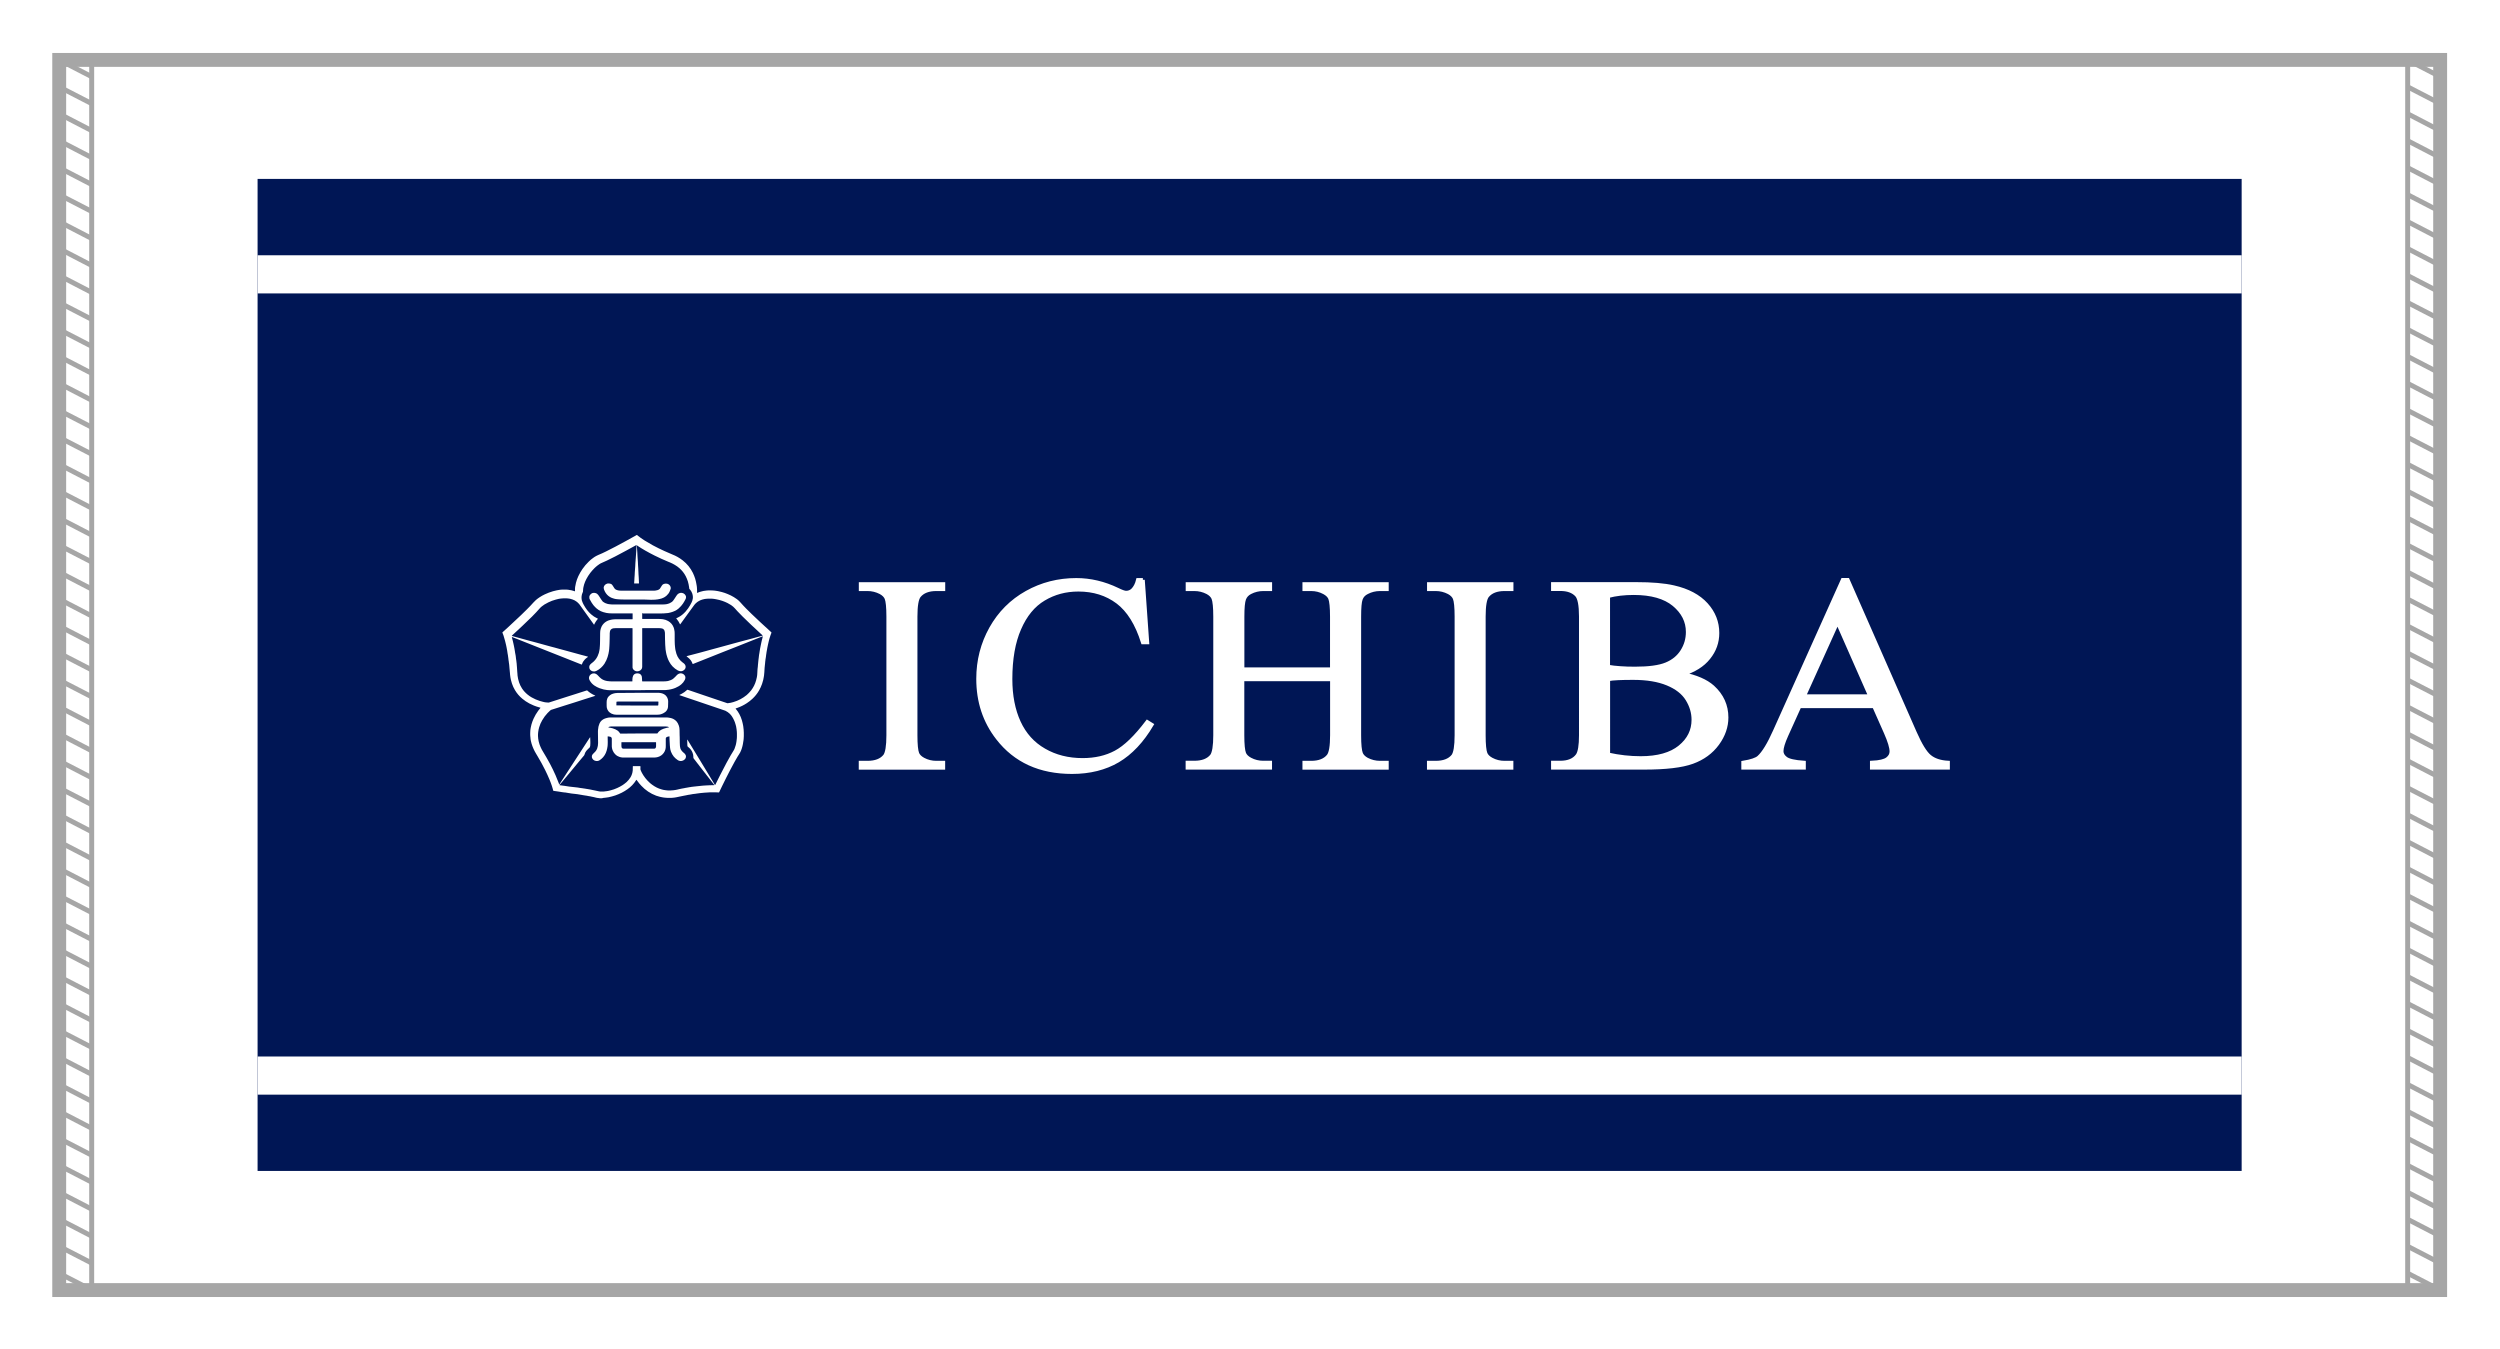 <?xml version="1.0" encoding="utf-8"?>
<!-- Generator: Adobe Illustrator 27.5.0, SVG Export Plug-In . SVG Version: 6.00 Build 0)  -->
<svg version="1.1" id="_x36_025" xmlns="http://www.w3.org/2000/svg" xmlns:xlink="http://www.w3.org/1999/xlink" x="0px" y="0px"
	 viewBox="0 0 3571.7 1927.6" style="enable-background:new 0 0 3571.7 1927.6;" xml:space="preserve">
<style type="text/css">
	.st0{fill:#FFFFFF;}
	.st1{fill:none;stroke:#A6A6A6;stroke-width:19.843;stroke-miterlimit:10;}
	.st2{fill:none;stroke:#A6A6A6;stroke-width:7.087;stroke-miterlimit:10;}
	.st3{fill:#001655;}
	.st4{fill:#FFFFFF;stroke:#FFFFFF;stroke-width:5.44;stroke-miterlimit:10;}
</style>
<rect y="0" class="st0" width="3571.7" height="1927.6"/>
<g>
	<rect x="84.6" y="85.6" class="st1" width="3401.6" height="1757.5"/>
	<g>
		<g>
			<rect x="84.6" y="85.6" class="st2" width="46.4" height="1757.5"/>
			<line class="st2" x1="84.6" y1="85.6" x2="130.9" y2="109.5"/>
			<line class="st2" x1="84.6" y1="124.1" x2="130.9" y2="148"/>
			<line class="st2" x1="84.6" y1="162.6" x2="130.9" y2="186.6"/>
			<line class="st2" x1="84.6" y1="201.1" x2="130.9" y2="225.1"/>
			<line class="st2" x1="84.6" y1="239.6" x2="130.9" y2="263.6"/>
			<line class="st2" x1="84.6" y1="278.2" x2="130.9" y2="302.1"/>
			<line class="st2" x1="84.6" y1="316.7" x2="130.9" y2="340.7"/>
			<line class="st2" x1="84.6" y1="355.2" x2="130.9" y2="379.2"/>
			<line class="st2" x1="84.6" y1="393.7" x2="130.9" y2="417.7"/>
			<line class="st2" x1="84.6" y1="432.3" x2="130.9" y2="456.2"/>
			<line class="st2" x1="84.6" y1="470.8" x2="130.9" y2="494.7"/>
			<line class="st2" x1="84.6" y1="509.3" x2="130.9" y2="533.3"/>
			<line class="st2" x1="84.6" y1="547.8" x2="130.9" y2="571.8"/>
			<line class="st2" x1="84.6" y1="586.4" x2="130.9" y2="610.3"/>
			<line class="st2" x1="84.6" y1="624.9" x2="130.9" y2="648.8"/>
			<line class="st2" x1="84.6" y1="663.4" x2="130.9" y2="687.4"/>
			<line class="st2" x1="84.6" y1="701.9" x2="130.9" y2="725.9"/>
			<line class="st2" x1="84.6" y1="740.4" x2="130.9" y2="764.4"/>
			<line class="st2" x1="84.6" y1="779" x2="130.9" y2="802.9"/>
			<line class="st2" x1="84.6" y1="817.5" x2="130.9" y2="841.5"/>
			<line class="st2" x1="84.6" y1="856" x2="130.9" y2="880"/>
			<line class="st2" x1="84.6" y1="894.5" x2="130.9" y2="918.5"/>
			<line class="st2" x1="84.6" y1="933.1" x2="130.9" y2="957"/>
			<line class="st2" x1="84.6" y1="971.6" x2="130.9" y2="995.5"/>
			<line class="st2" x1="84.6" y1="1010.1" x2="130.9" y2="1034.1"/>
			<line class="st2" x1="84.6" y1="1048.6" x2="130.9" y2="1072.6"/>
			<line class="st2" x1="84.6" y1="1087.1" x2="130.9" y2="1111.1"/>
			<line class="st2" x1="84.6" y1="1125.7" x2="130.9" y2="1149.6"/>
			<line class="st2" x1="84.6" y1="1164.2" x2="130.9" y2="1188.2"/>
			<line class="st2" x1="84.6" y1="1202.7" x2="130.9" y2="1226.7"/>
			<line class="st2" x1="84.6" y1="1241.2" x2="130.9" y2="1265.2"/>
			<line class="st2" x1="84.6" y1="1279.8" x2="130.9" y2="1303.7"/>
			<line class="st2" x1="84.6" y1="1318.3" x2="130.9" y2="1342.2"/>
			<line class="st2" x1="84.6" y1="1356.8" x2="130.9" y2="1380.8"/>
			<line class="st2" x1="84.6" y1="1395.3" x2="130.9" y2="1419.3"/>
			<line class="st2" x1="84.6" y1="1433.8" x2="130.9" y2="1457.8"/>
			<line class="st2" x1="84.6" y1="1472.4" x2="130.9" y2="1496.3"/>
			<line class="st2" x1="84.6" y1="1510.9" x2="130.9" y2="1534.9"/>
			<line class="st2" x1="84.6" y1="1549.4" x2="130.9" y2="1573.4"/>
			<line class="st2" x1="84.6" y1="1587.9" x2="130.9" y2="1611.9"/>
			<line class="st2" x1="84.6" y1="1626.5" x2="130.9" y2="1650.4"/>
			<line class="st2" x1="84.6" y1="1665" x2="130.9" y2="1688.9"/>
			<line class="st2" x1="84.6" y1="1703.5" x2="130.9" y2="1727.5"/>
			<line class="st2" x1="84.6" y1="1742" x2="130.9" y2="1766"/>
			<line class="st2" x1="84.6" y1="1780.6" x2="130.9" y2="1804.5"/>
			<line class="st2" x1="84.6" y1="1819.1" x2="130.9" y2="1843"/>
		</g>
		<rect x="3439.8" y="85.6" class="st2" width="46.4" height="1757.5"/>
		<line class="st2" x1="3439.8" y1="85.6" x2="3486.1" y2="109.5"/>
		<line class="st2" x1="3439.8" y1="124.1" x2="3486.1" y2="148"/>
		<line class="st2" x1="3439.8" y1="162.6" x2="3486.1" y2="186.6"/>
		<line class="st2" x1="3439.8" y1="201.1" x2="3486.1" y2="225.1"/>
		<line class="st2" x1="3439.8" y1="239.6" x2="3486.1" y2="263.6"/>
		<line class="st2" x1="3439.8" y1="278.2" x2="3486.1" y2="302.1"/>
		<line class="st2" x1="3439.8" y1="316.7" x2="3486.1" y2="340.7"/>
		<line class="st2" x1="3439.8" y1="355.2" x2="3486.1" y2="379.2"/>
		<line class="st2" x1="3439.8" y1="393.7" x2="3486.1" y2="417.7"/>
		<line class="st2" x1="3439.8" y1="432.3" x2="3486.1" y2="456.2"/>
		<line class="st2" x1="3439.8" y1="470.8" x2="3486.1" y2="494.7"/>
		<line class="st2" x1="3439.8" y1="509.3" x2="3486.1" y2="533.3"/>
		<line class="st2" x1="3439.8" y1="547.8" x2="3486.1" y2="571.8"/>
		<line class="st2" x1="3439.8" y1="586.4" x2="3486.1" y2="610.3"/>
		<line class="st2" x1="3439.8" y1="624.9" x2="3486.1" y2="648.8"/>
		<line class="st2" x1="3439.8" y1="663.4" x2="3486.1" y2="687.4"/>
		<line class="st2" x1="3439.8" y1="701.9" x2="3486.1" y2="725.9"/>
		<line class="st2" x1="3439.8" y1="740.4" x2="3486.1" y2="764.4"/>
		<line class="st2" x1="3439.8" y1="779" x2="3486.1" y2="802.9"/>
		<line class="st2" x1="3439.8" y1="817.5" x2="3486.1" y2="841.5"/>
		<line class="st2" x1="3439.8" y1="856" x2="3486.1" y2="880"/>
		<line class="st2" x1="3439.8" y1="894.5" x2="3486.1" y2="918.5"/>
		<line class="st2" x1="3439.8" y1="933.1" x2="3486.1" y2="957"/>
		<line class="st2" x1="3439.8" y1="971.6" x2="3486.1" y2="995.5"/>
		<line class="st2" x1="3439.8" y1="1010.1" x2="3486.1" y2="1034.1"/>
		<line class="st2" x1="3439.8" y1="1048.6" x2="3486.1" y2="1072.6"/>
		<line class="st2" x1="3439.8" y1="1087.1" x2="3486.1" y2="1111.1"/>
		<line class="st2" x1="3439.8" y1="1125.7" x2="3486.1" y2="1149.6"/>
		<line class="st2" x1="3439.8" y1="1164.2" x2="3486.1" y2="1188.2"/>
		<line class="st2" x1="3439.8" y1="1202.7" x2="3486.1" y2="1226.7"/>
		<line class="st2" x1="3439.8" y1="1241.2" x2="3486.1" y2="1265.2"/>
		<line class="st2" x1="3439.8" y1="1279.8" x2="3486.1" y2="1303.7"/>
		<line class="st2" x1="3439.8" y1="1318.3" x2="3486.1" y2="1342.2"/>
		<line class="st2" x1="3439.8" y1="1356.8" x2="3486.1" y2="1380.8"/>
		<line class="st2" x1="3439.8" y1="1395.3" x2="3486.1" y2="1419.3"/>
		<line class="st2" x1="3439.8" y1="1433.8" x2="3486.1" y2="1457.8"/>
		<line class="st2" x1="3439.8" y1="1472.4" x2="3486.1" y2="1496.3"/>
		<line class="st2" x1="3439.8" y1="1510.9" x2="3486.1" y2="1534.9"/>
		<line class="st2" x1="3439.8" y1="1549.4" x2="3486.1" y2="1573.4"/>
		<line class="st2" x1="3439.8" y1="1587.9" x2="3486.1" y2="1611.9"/>
		<line class="st2" x1="3439.8" y1="1626.5" x2="3486.1" y2="1650.4"/>
		<line class="st2" x1="3439.8" y1="1665" x2="3486.1" y2="1688.9"/>
		<line class="st2" x1="3439.8" y1="1703.5" x2="3486.1" y2="1727.5"/>
		<line class="st2" x1="3439.8" y1="1742" x2="3486.1" y2="1766"/>
		<line class="st2" x1="3439.8" y1="1780.6" x2="3486.1" y2="1804.5"/>
		<line class="st2" x1="3439.8" y1="1819.1" x2="3486.1" y2="1843"/>
	</g>
</g>
<g>
	<rect x="368" y="255.6" class="st3" width="2834.6" height="1417.3"/>
	<rect x="368" y="364.7" class="st0" width="2834.6" height="54.5"/>
	<rect x="368" y="1509.4" class="st0" width="2834.6" height="54.5"/>
	<g>
		<g>
			<path class="st4" d="M1347.6,1089.7v7.2h-118v-7.2h9.8c11.4,0,19.6-3.2,24.8-9.5c3.2-4.1,4.9-14.1,4.9-29.8V880.9
				c0-13.3-0.9-22.1-2.6-26.3c-1.4-3.2-4.1-6-8.3-8.3c-6-3.1-12.2-4.6-18.7-4.6h-9.8v-7.2h118v7.2h-10c-11.2,0-19.4,3.2-24.6,9.5
				c-3.4,4.1-5.1,14.1-5.1,29.8v169.5c0,13.3,0.9,22.1,2.6,26.3c1.4,3.2,4.2,6,8.5,8.3c5.8,3.1,12,4.6,18.5,4.6H1347.6z"/>
			<path class="st4" d="M1632.8,828.5l6.3,89.2h-6.3c-8.4-26.7-20.4-45.9-36-57.7c-15.6-11.7-34.3-17.6-56.1-17.6
				c-18.3,0-34.8,4.4-49.6,13.3c-14.8,8.8-26.4,22.9-34.8,42.3c-8.5,19.3-12.7,43.4-12.7,72.2c0,23.7,4,44.3,12,61.7
				c8,17.4,20,30.8,36.1,40c16,9.3,34.4,13.9,55,13.9c17.9,0,33.7-3.6,47.3-10.9c13.7-7.3,28.7-21.8,45.1-43.4l6.3,3.9
				c-13.8,23.3-29.9,40.4-48.3,51.3c-18.4,10.8-40.3,16.3-65.6,16.3c-45.6,0-81-16.1-106-48.4c-18.7-24-28-52.2-28-84.7
				c0-26.2,6.2-50.2,18.5-72.2c12.3-21.9,29.3-38.9,50.9-51c21.6-12.1,45.2-18.1,70.8-18.1c19.9,0,39.5,4.6,58.9,13.9
				c5.7,2.8,9.8,4.3,12.2,4.3c3.7,0,6.8-1.2,9.5-3.7c3.5-3.5,6-8.3,7.5-14.5H1632.8z"/>
			<path class="st4" d="M1774.9,956.2h128v-75.1c0-13.4-0.9-22.2-2.6-26.5c-1.4-3.2-4.2-6-8.5-8.3c-5.8-3.1-12-4.6-18.5-4.6h-9.8
				v-7.2h117.8v7.2h-9.8c-6.5,0-12.7,1.5-18.5,4.5c-4.3,2.1-7.3,5.2-8.8,9.4c-1.6,4.2-2.3,12.7-2.3,25.6v169.3
				c0,13.3,0.9,22.1,2.6,26.3c1.4,3.2,4.1,6,8.3,8.3c6,3.1,12.2,4.6,18.7,4.6h9.8v7.2h-117.8v-7.2h9.8c11.2,0,19.4-3.2,24.6-9.5
				c3.4-4.1,5.1-14.1,5.1-29.8v-79.9h-128v79.9c0,13.3,0.9,22.1,2.6,26.3c1.4,3.2,4.2,6,8.5,8.3c5.8,3.1,12,4.6,18.5,4.6h10v7.2
				h-118v-7.2h9.8c11.4,0,19.6-3.2,24.8-9.5c3.2-4.1,4.9-14.1,4.9-29.8V881.1c0-13.4-0.9-22.2-2.6-26.5c-1.4-3.2-4.1-6-8.3-8.3
				c-6-3.1-12.2-4.6-18.7-4.6h-9.8v-7.2h118v7.2h-10c-6.5,0-12.7,1.5-18.5,4.5c-4.2,2.1-7.1,5.2-8.7,9.4c-1.6,4.2-2.4,12.7-2.4,25.6
				V956.2z"/>
			<path class="st4" d="M2159.4,1089.7v7.2h-118v-7.2h9.8c11.4,0,19.6-3.2,24.8-9.5c3.2-4.1,4.9-14.1,4.9-29.8V880.9
				c0-13.3-0.9-22.1-2.6-26.3c-1.4-3.2-4.1-6-8.3-8.3c-6-3.1-12.2-4.6-18.7-4.6h-9.8v-7.2h118v7.2h-10c-11.2,0-19.4,3.2-24.6,9.5
				c-3.4,4.1-5.1,14.1-5.1,29.8v169.5c0,13.3,0.9,22.1,2.6,26.3c1.4,3.2,4.2,6,8.5,8.3c5.8,3.1,12,4.6,18.5,4.6H2159.4z"/>
			<path class="st4" d="M2404,963c19.1,3.9,33.4,10.1,42.9,18.6c13.1,11.9,19.7,26.4,19.7,43.5c0,13-4.3,25.5-13,37.4
				c-8.7,11.9-20.6,20.6-35.7,26.1c-15.1,5.5-38.2,8.2-69.2,8.2h-130v-7.2h10.4c11.5,0,19.8-3.5,24.8-10.4
				c3.1-4.5,4.7-14.1,4.7-28.8V880.9c0-16.3-2-26.5-5.9-30.8c-5.3-5.7-13.1-8.5-23.6-8.5h-10.4v-7.2h119c22.2,0,40,1.5,53.4,4.6
				c20.3,4.6,35.8,12.9,46.5,24.7c10.7,11.8,16,25.4,16,40.7c0,13.2-4.2,24.9-12.6,35.3C2432.7,950.2,2420.3,957.9,2404,963z
				 M2297.5,952.5c5,0.9,10.7,1.6,17.2,2c6.4,0.5,13.5,0.7,21.2,0.7c19.8,0,34.6-2,44.6-6.1c10-4.1,17.6-10.3,22.9-18.7
				c5.3-8.4,7.9-17.5,7.9-27.5c0-15.3-6.6-28.4-19.7-39.3c-13.1-10.8-32.3-16.3-57.5-16.3c-13.5,0-25.7,1.4-36.6,4.3V952.5z
				 M2297.5,1077.9c15.7,3.5,31.2,5.2,46.5,5.2c24.5,0,43.2-5.3,56.1-15.8c12.9-10.5,19.3-23.5,19.3-39c0-10.2-2.9-20-8.7-29.4
				c-5.8-9.4-15.3-16.8-28.4-22.2c-13.1-5.4-29.4-8.1-48.8-8.1c-8.4,0-15.6,0.1-21.5,0.4c-6,0.3-10.8,0.7-14.4,1.4V1077.9z"/>
			<path class="st4" d="M2677.5,1009h-106.6l-18.7,41.4c-4.6,10.2-6.9,17.8-6.9,22.8c0,4,2,7.5,6,10.5c4,3,12.6,5,25.9,5.9v7.2
				h-86.7v-7.2c11.5-1.9,19-4.5,22.3-7.5c6.9-6.2,14.6-18.8,23-37.7l96.9-215.9h7.1l95.9,218.2c7.7,17.5,14.7,28.9,21,34.1
				c6.3,5.2,15.1,8.2,26.3,8.8v7.2h-108.7v-7.2c11-0.5,18.4-2.3,22.2-5.2c3.9-3,5.8-6.6,5.8-10.8c0-5.7-2.7-14.6-8.1-26.9
				L2677.5,1009z M2671.9,994.7l-46.7-106l-47.9,106H2671.9z"/>
		</g>
		<g>
			<path class="st0" d="M856.9,1140.5c-0.1-0.1-0.3-0.1-0.5-0.2c-0.1,0-0.2,0-0.2,0c-0.9,0-1.7-0.2-2.6-0.3
				c-0.6-0.1-1.1-0.2-1.7-0.3c-1.1-0.3-2.1-0.5-3.2-0.8c-1-0.2-1.9-0.4-2.9-0.6c-0.3-0.1-0.6-0.1-1-0.2c-0.3-0.1-0.6-0.1-0.8-0.2
				c-0.5-0.1-1.1-0.2-1.6-0.3c-0.7-0.1-1.3-0.3-1.9-0.3c-0.6-0.2-1.3-0.2-1.9-0.4c-0.7-0.1-1.4-0.2-2.1-0.3
				c-0.6-0.1-1.3-0.2-1.9-0.3c-0.4-0.1-0.9-0.1-1.3-0.2c-0.4-0.1-0.8-0.2-1.2-0.2c-0.1,0-0.2,0-0.4-0.1c-0.4-0.1-0.9-0.2-1.3-0.2
				c-0.8-0.2-1.5-0.2-2.3-0.4c-0.2,0-0.4-0.1-0.6-0.1c-0.8-0.1-1.6-0.2-2.4-0.4c-0.2,0-0.5-0.1-0.7-0.1c-0.3,0-0.7-0.1-1-0.1
				c-0.2,0-0.5-0.1-0.7-0.1c-0.3,0-0.6-0.1-0.9-0.1c-0.3,0-0.6-0.1-0.9-0.1c-0.3,0-0.6-0.1-0.9-0.1c-0.3,0-0.6-0.1-0.9-0.1
				c-0.3,0-0.7-0.1-1-0.1c-0.2,0-0.5-0.1-0.7-0.1c-0.3,0-0.7-0.1-1-0.1c-0.2,0-0.5-0.1-0.7-0.1c-0.4,0-0.7-0.1-1.1-0.2
				c-0.2,0-0.3-0.1-0.5-0.1c-0.5,0-1-0.1-1.5-0.2c-0.2,0-0.3,0-0.5-0.1c-0.4,0-0.8-0.1-1.2-0.2c-0.2,0-0.4-0.1-0.6-0.1
				c-0.4,0-0.8-0.1-1.2-0.2c-0.2,0-0.4-0.1-0.6-0.1c-0.5,0-0.9-0.1-1.3-0.2c-0.1,0-0.2,0-0.4,0c-0.1,0-0.2,0-0.4,0
				c-0.5,0-1-0.2-1.5-0.2c-0.5-0.1-1-0.1-1.5-0.2c-0.2,0-0.5-0.1-0.7-0.1c-0.4,0-0.8-0.1-1.2-0.2c-0.2,0-0.5-0.1-0.7-0.1
				c-0.4,0-0.8-0.1-1.2-0.2c-0.2,0-0.5-0.1-0.7-0.1c-0.4,0-0.8-0.1-1.2-0.2c-0.2,0-0.4-0.1-0.6-0.1c-0.5,0-1.1-0.1-1.6-0.2
				c-0.2,0-0.3,0-0.5-0.1c-0.5,0-1-0.1-1.5-0.2c-0.2,0-0.5-0.1-0.7-0.1c-0.7,0-1.3-0.2-2-0.3c-0.2,0-0.3-0.1-0.4-0.3
				c0-0.1,0-0.2-0.1-0.2c-0.2-0.8-0.4-1.6-0.6-2.4c-0.3-1.4-0.8-2.7-1.2-4c-1-3.1-2.2-6.1-3.4-9.1c-2-4.7-4.1-9.4-6.4-14
				c-3.3-6.6-6.8-13-10.6-19.3c-0.7-1.2-1.5-2.5-2.2-3.7c-1.3-2.2-2.6-4.5-3.6-6.8c-1.1-2.4-2-4.8-2.8-7.4c-0.3-1.1-0.6-2.3-0.9-3.5
				c-0.2-0.6-0.2-1.2-0.4-1.8c-0.1-0.8-0.3-1.5-0.3-2.3c0-0.1,0-0.2,0-0.4c-0.1-0.7-0.2-1.5-0.2-2.2c0-0.2,0-0.5-0.1-0.7
				c-0.1-0.7-0.1-1.4-0.1-2.1c0-0.8,0-1.6,0-2.5c0-0.6,0-1.2,0.1-1.8c0-0.1,0-0.2,0-0.4c0-0.6,0.1-1.1,0.1-1.7
				c0.1-0.5,0.2-1.1,0.2-1.6c0-0.2,0.1-0.5,0.1-0.7c0-0.1,0.1-0.2,0.1-0.4c0.1-0.4,0.1-0.9,0.2-1.3c0.1-0.4,0.2-0.9,0.3-1.3
				c0.3-1.5,0.3-1.5,0.7-3c0.8-2.7,1.7-5.4,2.9-8c1.8-4.1,4.1-7.9,6.7-11.5c0.9-1.3,1.9-2.5,2.9-3.7c0.1-0.1,0.2-0.2,0.3-0.4
				c0-0.1,0-0.2,0-0.2c0,0-0.1-0.1-0.1-0.1c-0.6-0.2-1.2-0.3-1.8-0.5c-5.4-1.5-10.2-3.5-13.9-5.5c-3.6-1.9-7-4.2-10.1-6.8
				c-4.2-3.5-7.7-7.6-10.5-12.3c-1.8-3-3.2-6.1-4.3-9.4c-0.6-1.9-1.1-3.5-1.5-5.3c-0.2-1-0.4-2-0.6-3c-0.1-0.7-0.3-1.5-0.3-2.2
				c-0.1-0.8-0.2-1.5-0.3-2.3c-0.1-0.9-0.2-1.8-0.2-2.7c0-0.3,0-0.6-0.1-0.9c-0.1-0.7-0.1-1.5-0.2-2.2c0-0.4,0-0.7-0.1-1.1
				c-0.1-0.7-0.1-1.4-0.2-2.1c-0.1-1.2-0.2-2.4-0.3-3.6c-0.1-0.6-0.1-1.3-0.2-2c0-0.2,0-0.4-0.1-0.6c-0.1-0.5-0.1-1-0.2-1.5
				c0-0.2,0-0.4-0.1-0.6c-0.1-0.6-0.2-1.2-0.2-1.8c0-0.2-0.1-0.4-0.1-0.6c0-0.1,0-0.2-0.1-0.4c-0.1-0.9-0.2-1.8-0.3-2.7
				c0-0.3-0.1-0.6-0.1-0.9c0-0.2-0.1-0.4-0.1-0.6c-0.1-0.5-0.1-1-0.2-1.5c0-0.2-0.1-0.4-0.1-0.6c0-0.3-0.1-0.6-0.1-0.9
				c0-0.2-0.1-0.5-0.1-0.7c0-0.3-0.1-0.7-0.2-1c0-0.2-0.1-0.3-0.1-0.5c0-0.5-0.1-0.9-0.2-1.3c-0.1-0.4-0.1-0.9-0.2-1.3
				c-0.1-0.7-0.3-1.4-0.3-2.1c-0.1-0.5-0.2-1-0.3-1.6c-0.1-0.5-0.2-1.1-0.3-1.6c-0.1-0.5-0.2-1.1-0.3-1.6c-0.2-1-0.4-1.9-0.6-2.9
				c-0.2-0.8-0.4-1.7-0.6-2.5c-0.3-1.2-0.6-2.5-0.9-3.7c-0.6-2.2-1.4-5.1-2.2-7.6c-0.3-0.8-0.6-1.6-0.9-2.4c-0.2-0.5-0.4-1-0.6-1.5
				c0-0.1-0.1-0.2-0.1-0.4c0-0.1,0-0.2,0.1-0.3c0.1-0.1,0.3-0.3,0.4-0.4c2.9-2.6,5.7-5.2,8.6-7.8c5.8-5.3,11.5-10.7,17.2-16.1
				c2.9-2.8,5.8-5.6,8.6-8.4c1.7-1.7,3.3-3.4,5-5.1c1.5-1.6,3-3.2,4.4-4.8c1.1-1.3,2.3-2.5,3.6-3.6c1.6-1.3,3.2-2.6,4.9-3.7
				c2.5-1.7,5.1-3.1,7.8-4.4c3.7-1.8,7.6-3.2,11.6-4.4c1.5-0.4,2.6-0.7,4.5-1.1c0.4-0.1,0.9-0.2,1.3-0.3c0.4-0.1,0.8-0.1,1.2-0.2
				c0.8-0.2,1.5-0.2,2.3-0.4c0.2,0,0.4-0.1,0.6-0.1c0.4,0,0.8-0.1,1.2-0.1c0.4,0,0.7-0.1,1.1-0.1c0.7-0.1,1.5-0.1,2.2-0.1
				c0.4,0,0.7,0,1.1,0c0.8,0,1.6,0,2.3,0c0.3,0,0.7,0,1,0c0.9,0.1,1.8,0.1,2.7,0.2c0.2,0,0.4,0,0.6,0.1c0.4,0.1,0.8,0.1,1.2,0.2
				c0.2,0,0.3,0,0.5,0.1c0.4,0.1,0.9,0.1,1.3,0.2c0.4,0.1,0.8,0.2,1.2,0.2c1.3,0.3,2.6,0.6,3.9,1.1c0.3,0.1,0.5,0.2,0.8,0.3
				c0.1,0,0.2,0,0.4,0c0-0.1,0.1-0.1,0.1-0.2c0-0.2,0-0.5,0-0.7c0-0.9,0-1.8,0-2.7c0-0.5,0.1-1,0.1-1.5c0-0.3,0.1-0.6,0.1-0.9
				c0-0.4,0.1-0.8,0.2-1.2c0-0.1,0-0.2,0.1-0.4c0.2-1.5,0.5-3,0.9-4.5c0.8-3.3,2-6.4,3.4-9.5c1.7-3.5,3.6-6.9,5.8-10.1
				c2.6-3.8,5.6-7.3,8.9-10.5c2-2,4.1-3.8,6.4-5.4c1.5-1.1,3-2.1,4.6-2.9c0.9-0.5,1.9-1,2.9-1.4c3.7-1.5,7.4-3.2,11-5
				c4.5-2.2,9-4.5,13.5-6.9c9.5-5,18.9-10.2,28.2-15.4c0.7-0.4,1.4-0.8,2.1-1.2c0.1,0,0.3,0,0.4,0c0,0,0.1,0,0.1,0.1
				c0.1,0.1,0.2,0.2,0.3,0.2c0.4,0.4,0.9,0.7,1.3,1.1c1.2,1,2.5,1.9,3.7,2.8c1.8,1.3,3.7,2.5,5.5,3.7c3.9,2.4,7.8,4.7,11.8,6.9
				c5.4,2.9,10.9,5.6,16.4,8.1c3.8,1.7,7.7,3.4,11.5,5c2.5,1,4.9,2.1,7.2,3.4c2.6,1.5,5.1,3.1,7.5,5c6.2,4.8,11,10.8,14.5,17.8
				c1.3,2.7,2.4,5.5,3.3,8.3c0.4,1.4,0.8,2.8,1.1,4.3c0.2,1,0.5,2.1,0.6,3.1c0.2,0.8,0.2,1.5,0.4,2.3c0,0.2,0,0.3,0.1,0.5
				c0,0.5,0.1,1.1,0.2,1.6c0,0.3,0.1,0.7,0.1,1c0,0.6,0.1,1.2,0.1,1.8c0,0.5,0.1,1.1,0.1,1.6c0,1,0,2,0,3c0,0.3,0,0.6,0,0.9
				c0,0.2,0.2,0.3,0.4,0.2c0.2-0.1,0.5-0.2,0.7-0.3c0.8-0.3,1.7-0.7,2.5-1c1.5-0.5,2.9-0.9,4.1-1.1c0.6-0.2,1.2-0.2,1.8-0.4
				c0.8-0.1,1.5-0.3,2.3-0.3c0.2,0,0.5,0,0.7-0.1c0.5-0.1,1.1-0.1,1.6-0.2c0.6,0,1.2-0.1,1.8-0.1c1.5-0.1,3-0.1,4.4,0
				c0.8,0,1.6,0.1,2.3,0.1c0.5,0,1,0.1,1.5,0.1c0.1,0,0.2,0,0.2,0c0.8,0.1,1.6,0.2,2.4,0.3c0.4,0.1,0.9,0.1,1.3,0.2
				c0.4,0.1,0.9,0.1,1.3,0.2c0.5,0.1,1,0.1,1.4,0.3c1.9,0.4,3,0.6,4.7,1.1c3.2,0.9,5.6,1.7,8.4,2.9c3,1.2,6,2.7,8.8,4.4
				c1.5,0.9,3,1.9,4.5,3c0.9,0.7,1.8,1.4,2.6,2.2c0.8,0.8,1.6,1.5,2.3,2.4c2.5,2.9,5.2,5.7,7.9,8.5c2.7,2.8,5.5,5.5,8.2,8.1
				c4.2,4,8.4,8,12.6,11.9c4.8,4.4,9.6,8.9,14.4,13.2c0.2,0.2,0.4,0.3,0.5,0.5c0.2,0.1,0.3,0.3,0.5,0.4c0,0,0.1,0,0.1,0
				c0,0.3,0,0.7,0,1c-0.1,0-0.1,0.1-0.2,0.2c-0.1,0.2-0.1,0.5-0.2,0.7c-0.1,0.3-0.2,0.5-0.3,0.8c-0.2,0.5-0.4,1.1-0.6,1.6
				c-0.5,1.3-0.9,2.8-1.5,4.7c-0.4,1.4-0.8,2.9-1.1,4.3c-0.3,1.2-0.6,2.3-0.8,3.5c-0.2,0.9-0.4,1.8-0.6,2.8c-0.2,1-0.4,2-0.6,3
				c-0.1,0.6-0.3,1.2-0.3,1.8c-0.1,0.5-0.2,1.1-0.3,1.6c-0.2,0.7-0.2,1.4-0.4,2.1c-0.1,0.7-0.3,1.5-0.3,2.2
				c-0.1,0.4-0.2,0.9-0.2,1.3c0,0.2,0,0.3-0.1,0.5c-0.1,0.3-0.1,0.6-0.1,0.9c0,0.3-0.1,0.6-0.1,0.9c0,0.3-0.1,0.6-0.1,0.9
				c0,0.2-0.1,0.5-0.1,0.7c-0.1,0.4-0.1,0.8-0.2,1.2c0,0.2,0,0.4-0.1,0.6c-0.1,0.4-0.1,0.8-0.2,1.2c0,0.2-0.1,0.5-0.1,0.7
				c-0.1,0.4-0.1,0.8-0.1,1.2c0,0.2,0,0.4-0.1,0.6c-0.1,0.6-0.2,1.1-0.2,1.7c0,0.1,0,0.2,0,0.4c-0.1,0.6-0.1,1.3-0.2,2
				c-0.1,0.9-0.2,1.9-0.3,2.8c0,0.1,0,0.2,0,0.2c-0.1,0.6-0.1,1.1-0.2,1.7c0,0.4,0,0.7-0.1,1.1c-0.1,0.6-0.1,1.1-0.1,1.7
				c0,0.5-0.1,0.9-0.1,1.4c-0.1,0.6-0.1,1.2-0.1,1.8c0,0.5-0.1,1.1-0.1,1.6c-0.1,0.7-0.1,1.3-0.2,2c0,0.4-0.1,0.7-0.1,1.1
				c-0.1,0.4-0.1,0.8-0.1,1.2c0,0.2,0,0.4-0.1,0.6c-0.2,0.8-0.2,1.5-0.4,2.3c-0.2,1.2-0.5,2.4-0.7,3.6c-0.5,2-1,3.8-1.6,5.4
				c-1.1,3.3-2.6,6.5-4.3,9.5c-2.6,4.5-5.8,8.5-9.6,12c-2.4,2.3-5.1,4.3-7.8,6.1c-4.2,2.8-8.7,5-13.4,6.7c-0.8,0.3-1.5,0.6-2.3,0.8
				c-0.2,0-0.3,0.1-0.4,0.2c-0.1,0.1-0.1,0.1,0,0.2c0.1,0.2,0.2,0.3,0.4,0.5c1.9,2.2,3.5,4.6,4.9,7.2c1.5,2.8,2.7,5.7,3.6,8.7
				c0.4,1.4,0.8,2.8,1.1,4.2c0.2,1,0.4,1.9,0.6,2.9c0.1,0.6,0.2,1.1,0.3,1.7c0.1,0.5,0.2,1,0.2,1.5c0,0.1,0,0.2,0,0.2
				c0.1,0.6,0.2,1.1,0.2,1.7c0,0.2,0,0.4,0.1,0.6c0.1,0.5,0.1,1,0.1,1.5c0,0.7,0.1,1.3,0.1,2c0,0.5,0.1,1,0.1,1.5c0,1.7,0,3.4,0,5.2
				c0,0.5,0,1-0.1,1.5c-0.1,0.7-0.1,1.4-0.1,2.1c0,0.3,0,0.7-0.1,1c-0.1,0.6-0.1,1.1-0.2,1.7c0,0.2,0,0.3-0.1,0.5
				c-0.1,0.4-0.1,0.8-0.2,1.2c-0.1,0.4-0.2,0.9-0.2,1.3c-0.1,0.7-0.3,1.3-0.3,1.9c-0.2,0.9-0.4,1.8-0.6,2.8
				c-0.5,2.2-1.1,3.9-1.8,5.8c-0.8,2.2-1.9,4.3-3.2,6.2c-0.6,0.9-1.2,1.9-1.8,2.8c-1.5,2.5-3,5-4.4,7.6c-2.3,4.1-4.5,8.3-6.7,12.5
				c-3.9,7.6-7.8,15.2-11.5,22.9c-1.2,2.4-2.3,4.7-3.4,7.1c-0.2,0.3-0.3,0.7-0.5,1c0,0.1-0.1,0.1-0.1,0.2c-0.1,0.1-0.2,0.2-0.4,0.2
				c-0.8,0-1.6,0-2.5-0.1c-0.8-0.1-1.6-0.1-2.5-0.1c-2.5-0.1-5.1,0-7.6,0c-0.4,0-0.8,0-1.2,0.1c-1,0.1-2,0.1-3,0.2
				c-0.5,0-1,0-1.5,0.1c-0.6,0.1-1.2,0.1-1.8,0.1c-0.4,0-0.7,0-1.1,0.1c-0.7,0.1-1.4,0.1-2.1,0.2c-1,0.1-2,0.2-3.1,0.3
				c-0.5,0.1-1.1,0.1-1.6,0.2c-0.2,0-0.5,0-0.7,0.1c-0.5,0.1-1,0.1-1.5,0.2c-0.5,0.1-1,0.1-1.5,0.2c-0.4,0-0.8,0.1-1.2,0.2
				c-0.2,0-0.5,0.1-0.7,0.1c-0.3,0-0.7,0.1-1,0.1c-0.2,0-0.5,0.1-0.7,0.1c-0.3,0-0.7,0.1-1,0.1c-0.2,0-0.5,0.1-0.7,0.1
				c-0.2,0-0.5,0.1-0.7,0.1c-0.3,0.1-0.6,0.1-1,0.2c-0.2,0-0.4,0.1-0.6,0.1c-0.4,0.1-0.7,0.1-1.1,0.2c-0.4,0.1-0.7,0.1-1.1,0.2
				c-0.7,0.1-1.4,0.3-2.1,0.3c-0.5,0.1-1,0.2-1.5,0.3c-0.6,0.1-1.3,0.2-1.9,0.4c-0.5,0-1,0.2-1.6,0.3c-0.5,0.1-1,0.2-1.6,0.3
				c-0.5,0.1-1,0.2-1.4,0.3c-0.5,0.1-1.1,0.2-1.6,0.3c-0.5,0-1,0.2-1.4,0.3c-0.5,0.1-1,0.2-1.6,0.3c-0.5,0.1-1,0.2-1.4,0.3
				c-0.8,0.2-1.5,0.3-2.3,0.5c-0.8,0.1-1.5,0.3-2.3,0.4c-0.1,0-0.2,0-0.4,0.1c-0.3,0.1-0.6,0.1-1,0.1c-0.3,0-0.7,0.1-1,0.1
				c-0.2,0-0.4,0.1-0.6,0.1c-0.9,0.1-1.7,0.1-2.6,0.2c-0.2,0-0.4,0-0.6,0c-1.6,0.1-3.1,0.1-4.7,0c-1,0-2.1-0.1-3.1-0.2
				c-0.9-0.1-1.8-0.1-2.7-0.3c-0.8-0.1-1.5-0.3-2.3-0.4c-1-0.2-1.9-0.4-2.9-0.6c-1.6-0.4-3.4-0.9-5.4-1.6c-4.1-1.5-7.9-3.5-11.5-5.9
				c-3.6-2.4-6.8-5.2-9.7-8.3c-2.2-2.3-4.2-4.7-6-7.3c-0.2-0.3-0.4-0.5-0.6-0.8c-0.1-0.1-0.1-0.2-0.2-0.3c-0.1-0.1-0.3-0.1-0.4,0
				c-0.1,0.2-0.2,0.3-0.3,0.5c-1.6,2.6-3.4,4.9-5.5,7.1c-2.1,2.2-4.4,4.1-6.8,5.8c-2.6,1.8-5.3,3.5-8.1,4.9c-3,1.5-6,2.8-9.2,3.9
				c-3,1-6.3,1.9-9.6,2.6c-0.4,0.1-0.9,0.2-1.3,0.2c-0.5,0.1-1,0.2-1.5,0.2c-0.1,0-0.2,0-0.4,0.1c-0.4,0.1-0.7,0.1-1.1,0.1
				c-0.2,0-0.4,0-0.6,0.1c-0.6,0.1-1.3,0.2-2,0.2c-0.2,0-0.3,0-0.5,0c-0.2,0-0.3,0.1-0.5,0.2
				C860.9,1140.5,858.9,1140.5,856.9,1140.5z M914.9,1099c0.2,0.8,0.5,1.6,0.8,2.3c0.5,1.1,1,2.1,1.5,3.1c2.8,5.1,6.4,9.7,10.7,13.6
				c1.3,1.2,2.7,2.4,4.2,3.4c4,2.9,8.3,5.1,13.1,6.4c0.6,0.2,1.3,0.3,1.9,0.5c0.5,0.1,1,0.2,1.4,0.3c0.7,0.1,1.4,0.3,2.2,0.3
				c0.2,0,0.4,0.1,0.6,0.1c0.3,0,0.6,0.1,0.9,0.1c0.7,0.1,1.4,0.1,2.1,0.2c0.2,0,0.5,0,0.7,0c1.1,0,2.2,0,3.3,0c0.3,0,0.7,0,1-0.1
				c0.6,0,1.1-0.1,1.7-0.1c0.4,0,0.8-0.1,1.2-0.1c0.2,0,0.4-0.1,0.6-0.1c0.8-0.1,1.5-0.2,2.3-0.3c1-0.2,1.9-0.4,2.9-0.6
				c0.8-0.2,1.7-0.4,2.5-0.6c1.1-0.2,2.2-0.5,3.3-0.7c0.5-0.1,1-0.2,1.6-0.3c0.6-0.1,1.2-0.3,1.8-0.3c0.6-0.2,1.2-0.2,1.8-0.4
				c0.6-0.1,1.2-0.2,1.8-0.3c0.6-0.1,1.2-0.2,1.8-0.3c0.7-0.1,1.4-0.2,2.1-0.4c0.7-0.1,1.5-0.3,2.2-0.3c0.3,0,0.6-0.1,1-0.2
				c0.3,0,0.7-0.1,1-0.1c0.2,0,0.5-0.1,0.7-0.1c0.3,0,0.6-0.1,0.9-0.1c0.3,0,0.6-0.1,0.9-0.1s0.6-0.1,0.9-0.1c0.3,0,0.6-0.1,0.9-0.1
				c0.3,0,0.7-0.1,1-0.1c0.3,0,0.6-0.1,0.9-0.1c0.9-0.1,1.9-0.3,2.8-0.3c0,0,0.1,0,0.1,0c0.4-0.1,0.7-0.1,1.1-0.1
				c0.2,0,0.5,0,0.7-0.1c0.6-0.1,1.3-0.1,2-0.2c1-0.1,2-0.2,2.9-0.3c0.1,0,0.2,0,0.4,0c0.5-0.1,1.1-0.1,1.6-0.1c0.5,0,0.9,0,1.4-0.1
				c0.7-0.1,1.3-0.1,2-0.1c0.6,0,1.2-0.1,1.8-0.1c0.8-0.1,1.6-0.1,2.5-0.1c1.8,0,3.5-0.1,5.3-0.1c0.2,0,0.4,0,0.6,0c0,0,0.1,0,0.1,0
				c0.1,0,0.1-0.2,0.1-0.3c-0.2-0.3-0.4-0.5-0.6-0.8c-3.4-4.3-6.7-8.6-10.1-12.9c-3.2-4.1-6.3-8.1-9.5-12.2c-3-3.8-5.9-7.6-8.9-11.5
				c-0.2-0.2-0.3-0.5-0.5-0.7c-0.2-0.2-0.3-0.5-0.3-0.8c0-0.3,0-0.7,0-1c0-1.1-0.1-2.2-0.3-3.3c-0.2-1-0.5-2-0.9-3
				c-0.7-1.8-1.7-3.5-2.9-4.9c-0.9-1-1.8-2-2.9-2.8c-0.3-0.3-0.6-0.5-0.9-0.8c-0.5-0.5-0.6-0.6-0.6-1.3c0-0.4,0-0.7-0.1-1.1
				c0-1.1-0.1-2.2-0.1-3.3c0-1.1,0-2.1-0.1-3.2c0-0.3,0-0.6,0-0.9c0,0,0-0.1,0-0.1c0,0,0-0.1,0.1-0.1c0.1-0.1,0.2,0,0.2,0
				c0.2,0.2,0.3,0.5,0.5,0.7c5.2,8.6,10.4,17.2,15.7,25.8c5.1,8.5,10.3,16.9,15.4,25.4c2.4,4,4.8,7.9,7.2,11.9
				c0.2,0.3,0.3,0.6,0.5,0.8c0,0,0.1,0.1,0.1,0.1c0.1,0,0.2,0,0.2,0c0.2-0.2,0.3-0.4,0.4-0.6c2.2-4.5,4.4-9,6.7-13.4
				c3-5.9,6-11.7,9.1-17.5c1.9-3.5,3.8-7.1,5.9-10.6c1.3-2.2,2.6-4.5,4-6.6c0.7-1,1.2-2.1,1.7-3.3c0.7-1.7,1.2-3.3,1.7-5.1
				c0.2-0.9,0.4-1.8,0.6-2.8c0.1-0.4,0.1-0.8,0.2-1.2c0.1-0.4,0.1-0.8,0.2-1.2c0.1-0.9,0.2-1.7,0.3-2.6c0,0,0-0.1,0-0.1
				c0.1-0.6,0.1-1.1,0.2-1.7c0-0.8,0.1-1.6,0.1-2.3c0.1-1.4,0.1-2.9,0-4.3c0-0.8-0.1-1.6-0.1-2.5c0-0.4,0-0.7-0.1-1.1
				c-0.1-0.6-0.1-1.2-0.2-1.8c0-0.1,0-0.2,0-0.4c-0.2-0.8-0.2-1.6-0.4-2.4c-0.1-0.7-0.3-1.3-0.3-1.9c-0.1-0.4-0.2-0.8-0.3-1.2
				c-0.1-0.4-0.2-0.7-0.3-1.1c-0.1-0.5-0.3-1-0.4-1.4c-0.5-1.9-1.2-3.7-2-5.4c-0.9-2-1.9-3.8-3.1-5.6c-0.9-1.3-1.9-2.5-3.1-3.7
				c-1.8-1.7-3.8-3.1-6.1-4.2c-0.4-0.2-0.7-0.3-1.1-0.4c-0.2-0.1-0.4-0.1-0.6-0.2c-4-1.4-8-2.7-12-4.1c-4.2-1.4-8.5-2.9-12.7-4.3
				c-4.7-1.6-9.4-3.2-14.1-4.8c-4.7-1.6-9.5-3.2-14.2-4.8c-3.4-1.2-6.8-2.3-10.3-3.5c-0.2-0.1-0.4-0.1-0.6-0.2
				c-0.1,0-0.1-0.1-0.1-0.2c0-0.1,0.1-0.2,0.1-0.2c0.2-0.1,0.5-0.3,0.8-0.4c0.8-0.4,1.6-0.8,2.4-1.2c2.6-1.4,5.1-3.1,7.3-5.2
				c0.2-0.1,0.3-0.3,0.5-0.4c0.1-0.1,0.3-0.1,0.5-0.1c0.1,0,0.2,0.1,0.4,0.1c2.6,0.9,5.1,1.7,7.7,2.6c4.2,1.4,8.4,2.8,12.6,4.3
				c4.2,1.4,8.5,2.9,12.7,4.3c4.7,1.6,9.5,3.2,14.2,4.8c2.9,1,5.8,1.9,8.6,2.9c0.3,0.2,0.7,0.2,1.1,0.2c0.6,0,1.1-0.1,1.7-0.2
				c0.1,0,0.2,0,0.4-0.1c0.7-0.1,1.4-0.3,2.1-0.3c1.3-0.3,2.6-0.6,3.9-1c3.5-1,6.9-2.4,10.1-4.1c3.2-1.7,6.2-3.7,9-6
				c2.3-2,4.4-4.2,6.3-6.6c3.3-4.3,5.7-9.1,7.1-14.3c0.3-1.2,0.5-1.9,0.8-3.3c0.1-0.4,0.2-0.9,0.3-1.3c0.1-0.4,0.1-0.9,0.2-1.3
				c0.1-0.7,0.2-1.4,0.3-2.1c0-0.1,0-0.2,0-0.4c0.1-0.5,0.1-1,0.1-1.5c0-0.5,0.1-1.1,0.1-1.6c0.1-0.7,0.1-1.3,0.1-2
				c0-0.6,0.1-1.2,0.1-1.8c0-0.4,0.1-0.8,0.1-1.2c0-0.6,0.1-1.2,0.2-1.8c0-0.2,0-0.4,0.1-0.6c0-0.8,0.1-1.6,0.2-2.3
				c0-0.2,0-0.3,0-0.5c0-0.6,0.1-1.2,0.2-1.8c0.1-1.1,0.2-2.1,0.3-3.2c0.1-0.9,0.2-1.9,0.3-2.8c0,0,0-0.1,0-0.1
				c0.1-0.5,0.1-1,0.2-1.5c0.1-0.5,0.2-1,0.2-1.5c0-0.3,0.1-0.6,0.1-0.9c0.1-0.3,0.1-0.6,0.1-1c0-0.2,0.1-0.5,0.1-0.7
				c0.1-0.3,0.1-0.6,0.1-1c0-0.2,0-0.4,0.1-0.6c0.1-0.4,0.1-0.7,0.2-1.1c0.1-0.4,0.1-0.8,0.2-1.2c0.1-0.4,0.1-0.9,0.2-1.3
				c0.1-0.4,0.1-0.9,0.2-1.3c0.1-0.6,0.2-1.2,0.3-1.8c0.1-0.6,0.2-1.3,0.3-1.9c0.1-0.3,0.1-0.6,0.2-1c0.1-0.3,0.1-0.6,0.2-1
				c0.2-1,0.4-2,0.6-3c0.2-1,0.4-1.9,0.6-2.9c0.3-1.2,0.5-2.4,0.8-3.6c0.4-1.7,0.8-3.3,1.3-5c0.1-0.2,0.1-0.5,0.2-0.7
				c0-0.1,0-0.2-0.1-0.2c-0.1,0-0.1-0.1-0.2-0.1c-0.1,0-0.2,0.1-0.4,0.1c-5.6,2.2-11.2,4.4-16.8,6.7c-6.7,2.7-13.4,5.3-20.1,8
				c-6.8,2.7-13.5,5.4-20.3,8c-6.9,2.8-13.9,5.5-20.8,8.3c-6.1,2.4-12.3,4.9-18.4,7.3c-0.8,0.3-1.7,0.7-2.5,1
				c-0.1,0-0.2,0.1-0.4,0.1c-0.1,0-0.3-0.1-0.3-0.1c-0.1-0.3-0.2-0.5-0.3-0.8c-0.6-1.7-1.5-3.3-2.6-4.7c-1.2-1.5-2.6-2.9-4.1-4
				c-0.2-0.1-0.3-0.2-0.5-0.4c-0.3-0.2-0.5-0.4-0.8-0.6c-0.1,0-0.1-0.1-0.2-0.2c-0.1-0.1-0.2-0.2-0.1-0.3c0-0.1,0.1-0.1,0.2-0.1
				c0.7-0.2,1.4-0.4,2.1-0.6c1.7-0.4,3.3-0.9,5-1.3c1.7-0.4,3.3-0.9,5-1.3c2-0.5,4-1.1,6.1-1.6c2-0.5,4-1.1,5.9-1.6
				c1.7-0.5,3.4-0.9,5.1-1.4c1.9-0.5,3.9-1,5.8-1.6c2-0.5,4-1.1,5.9-1.6c2-0.5,4-1.1,5.9-1.6c2-0.5,4-1.1,5.9-1.6
				c2.1-0.6,4.1-1.1,6.2-1.7c1.9-0.5,3.9-1,5.8-1.6c2-0.5,4-1.1,5.9-1.6c2-0.5,4-1.1,5.9-1.6c2.4-0.6,4.8-1.3,7.1-1.9
				c1.7-0.4,3.3-0.9,5-1.3c2-0.5,4-1.1,5.9-1.6c1.9-0.5,3.9-1,5.8-1.6c1.7-0.5,3.5-0.9,5.2-1.4c0.9-0.2,1.7-0.5,2.6-0.7
				c0.1,0,0.2,0,0.2-0.1c0.1,0,0.2-0.3,0-0.4c-0.4-0.4-0.8-0.7-1.2-1.1c-5.1-4.7-10.2-9.3-15.2-14.1c-4-3.8-8-7.7-12-11.6
				c-2.5-2.5-5-5.1-7.5-7.7c-1.3-1.3-2.5-2.7-3.7-4.1c-0.7-0.8-1.5-1.6-2.3-2.3c-1-0.8-2-1.6-3-2.3c-1.7-1.1-3.4-2.1-5.2-3
				c-4.6-2.3-10.1-4.2-15.5-5.2c-0.5-0.1-1.1-0.2-1.6-0.3c-0.4-0.1-0.7-0.1-1.1-0.2c-0.2,0-0.4,0-0.6-0.1c-0.6-0.1-1.1-0.1-1.7-0.2
				c-0.6-0.1-1.2-0.2-1.8-0.2c-1.8-0.1-3.7-0.1-5.5,0c-0.7,0-1.5,0.1-2.2,0.2c-0.1,0-0.2,0-0.4,0c-0.8,0-1.5,0.2-2.3,0.3
				c-1,0.2-1.9,0.4-2.9,0.7c-1.7,0.5-3.3,1.1-4.9,2c-1.6,0.9-3.2,1.9-4.5,3.2c-1,0.9-1.9,1.9-2.6,2.9c-4.3,5.9-8.5,11.8-12.8,17.6
				c-2.1,2.9-4.2,5.7-6.2,8.6c-0.2,0.3-0.4,0.5-0.6,0.8c-0.1,0.1-0.2,0.2-0.2,0.3c-0.1,0.1-0.3,0.1-0.4,0c-0.2-0.3-0.3-0.7-0.5-1
				c-1-2.1-2.2-4.1-3.7-5.9c-0.3-0.4-0.7-0.8-1-1.2c-0.1-0.1-0.1-0.1-0.1-0.2c0-0.1,0-0.2,0-0.2c0,0,0-0.1,0.1-0.1
				c0.1-0.1,0.3-0.2,0.4-0.2c0.6-0.2,1.1-0.5,1.7-0.8c2.1-1,4.1-2.3,5.9-3.7c1.9-1.5,3.6-3.1,5.2-4.9c1.3-1.5,2.6-3.1,3.7-4.7
				c1.8-2.6,3.4-5.3,4.8-8.2c0-0.1,0.1-0.1,0.1-0.2c0.4-0.8,0.7-1.7,1-2.5c0.2-0.9,0.5-1.7,0.6-2.6c0-0.2,0.1-0.3,0.1-0.5
				c0-0.3,0.1-0.6,0.1-0.9c0.1-1.3-0.1-2.6-0.3-3.9c-0.2-0.8-0.3-1.5-0.6-2.3c-0.7-1.9-1.6-3.7-2.9-5.2c-0.2-0.3-0.5-0.6-0.7-0.8
				c-0.1-0.2-0.3-0.3-0.4-0.4c-0.2-0.2-0.3-0.4-0.3-0.7c0-0.3-0.1-0.7-0.1-1c0-0.3,0-0.6-0.1-0.9c-0.2-0.8-0.2-1.5-0.4-2.3
				c-0.1-0.6-0.3-1.2-0.3-1.8c-0.3-1.4-0.7-2.9-1.1-4.3c-0.8-2.5-1.8-4.9-3-7.3c-2.3-4.4-5.4-8.3-9.1-11.5c-2-1.7-4.1-3.3-6.4-4.6
				c-2.2-1.3-4.5-2.5-6.9-3.5c-0.8-0.3-1.7-0.7-2.5-1c-6.6-2.7-13.2-5.7-19.6-8.9c-4.5-2.3-9-4.6-13.3-7.1c-3.8-2.2-7.6-4.5-11.3-7
				c-0.1-0.1-0.3-0.2-0.4-0.3c0,0-0.1,0-0.1,0c-0.1,0-0.2,0.1-0.2,0.2c0,0.7,0,1.5,0.1,2.2c0.1,0.9,0.1,1.8,0.2,2.7
				c0,0.6,0,1.1,0.1,1.7c0.1,0.9,0.1,1.7,0.2,2.6c0,0.6,0,1.2,0.1,1.8c0.1,0.9,0.1,1.7,0.1,2.6c0,0.6,0,1.2,0.1,1.7
				c0.1,1,0.1,2,0.2,3.1c0,0.5,0,1,0.1,1.5c0.1,0.9,0.1,1.7,0.2,2.6c0,0.6,0,1.2,0.1,1.8c0.1,0.9,0.1,1.7,0.1,2.6
				c0,0.6,0,1.1,0.1,1.7c0.1,1,0.1,2,0.2,3c0,0.5,0,1.1,0.1,1.6c0.1,0.9,0.1,1.7,0.1,2.6c0,0.6,0,1.2,0.1,1.8
				c0.1,0.9,0.1,1.7,0.1,2.6c0,0.6,0,1.1,0.1,1.7c0.1,0.9,0.1,1.9,0.2,2.8c0,0.6,0,1.1,0.1,1.7c0.1,0.8,0.1,1.6,0.1,2.5
				c0,0.8,0.1,1.6,0.1,2.5c0.1,0.7,0.1,1.5,0.1,2.2c0,0.1,0,0.2,0,0.2c0,0.1-0.2,0.2-0.2,0.3c-0.2,0-0.4,0-0.6,0c-1.8,0-3.5,0-5.3,0
				c-0.2,0-0.3,0-0.5,0c0,0-0.1,0-0.1,0c-0.1,0-0.2-0.2-0.2-0.3c0-0.1,0-0.2,0-0.2c0.1-1,0.1-2,0.2-3.1c0-0.4,0-0.8,0.1-1.2
				c0.1-0.7,0.1-1.5,0.1-2.2c0-0.6,0-1.2,0.1-1.8c0.1-0.8,0.1-1.6,0.2-2.5c0-0.6,0-1.1,0.1-1.7c0.1-0.8,0.1-1.6,0.1-2.5
				c0-0.5,0-1.1,0.1-1.6c0.1-0.9,0.1-1.7,0.2-2.6c0-0.5,0-1.1,0.1-1.6c0.1-0.8,0.1-1.6,0.2-2.5c0-0.6,0-1.1,0.1-1.7
				c0.1-0.8,0.1-1.6,0.1-2.3c0-0.6,0-1.1,0.1-1.7c0.1-0.9,0.1-1.7,0.2-2.6c0-0.5,0-1.1,0.1-1.6c0.1-0.8,0.1-1.6,0.2-2.5
				c0-0.5,0-1.1,0.1-1.6c0.1-0.9,0.1-1.7,0.2-2.6c0-0.5,0-1.1,0.1-1.6c0.1-0.9,0.1-1.7,0.2-2.6c0-0.5,0-1.1,0.1-1.6
				c0.1-0.8,0.1-1.6,0.1-2.3c0-0.6,0.1-1.2,0.1-1.8c0.1-0.7,0.1-1.4,0.1-2.1c0-0.7,0.1-1.5,0.1-2.2c0,0,0-0.1,0-0.1
				c0-0.2-0.2-0.3-0.3-0.2c-0.3,0.2-0.6,0.3-0.9,0.5c-4.5,2.5-9,5-13.5,7.4c-5.2,2.8-10.5,5.6-15.8,8.4c-3.9,2-7.9,4-11.9,5.9
				c-2.3,1.1-4.5,2.1-6.9,3.1c-1.3,0.5-2.6,1.2-3.8,2c-1,0.6-2,1.3-2.9,2.1c-1.5,1.1-2.8,2.4-4.2,3.7c-2.1,2.1-4.1,4.4-5.9,6.7
				c-2.1,2.8-4,5.7-5.6,8.8c-1.3,2.5-2.4,5.1-3.2,7.7c-0.4,1.2-0.7,2.4-0.9,3.6c-0.1,0.5-0.2,1-0.3,1.5c-0.1,0.5-0.2,1.1-0.2,1.6
				c0,0.1,0,0.2,0,0.4c-0.1,0.9-0.2,1.7-0.2,2.6c0,0.1,0,0.2,0,0.4c0,0.2,0,0.3-0.1,0.5c-0.1,0.3-0.3,0.6-0.4,0.9
				c-0.4,0.8-0.7,1.6-0.9,2.4c-0.2,0.9-0.5,1.7-0.5,2.6c0,0.2-0.1,0.4-0.1,0.6c0,0.3-0.1,0.6-0.1,0.9c0,0.8,0,1.6,0.1,2.5
				c0,0.2,0,0.3,0.1,0.5c0,0.3,0.1,0.6,0.1,0.9c0.1,0.4,0.1,0.9,0.3,1.3c0.3,1.1,0.7,2.2,1.2,3.2c0.4,0.7,0.7,1.5,1.1,2.2
				c1.5,2.8,3.2,5.5,5.1,8c1.7,2.2,3.6,4.2,5.6,6c2.7,2.4,5.6,4.3,8.8,5.8c0.2,0.1,0.4,0.2,0.7,0.3c0.1,0,0.1,0.1,0.2,0.1
				c0.1,0.1,0.1,0.2,0.1,0.3c-0.1,0.2-0.3,0.3-0.4,0.5c-0.5,0.5-0.9,1.1-1.3,1.6c-1.2,1.6-2.2,3.2-3.1,5c-0.2,0.4-0.4,0.7-0.5,1.1
				c0,0-0.1,0.1-0.1,0.1c-0.1,0-0.2,0.1-0.2,0c-0.2-0.2-0.4-0.4-0.5-0.7c-5.1-7.1-10.2-14.2-15.3-21.3c-1.6-2.2-3.2-4.5-4.8-6.7
				c-0.2-0.3-0.4-0.6-0.7-0.9c-1.8-2.1-3.8-3.7-6.2-5c-2.2-1.1-4.5-1.9-6.8-2.4c-0.7-0.1-1.4-0.3-2.2-0.3c-0.1,0-0.2,0-0.4-0.1
				c-0.4-0.1-0.9-0.1-1.3-0.1c-0.6,0-1.1-0.1-1.7-0.1c-1.1,0-2.2,0-3.3,0c-0.9,0-1.9,0.1-2.8,0.2c0,0-0.1,0-0.1,0
				c-0.6,0-1.2,0.1-1.8,0.2c-0.5,0.1-1,0.1-1.5,0.2c-0.5,0.1-1,0.2-1.5,0.3c-1.2,0.2-2.4,0.5-3.6,0.9c-3.7,1-7.3,2.3-10.7,4
				c-1.9,0.9-3.7,1.9-5.5,3c-1.4,0.9-2.7,1.8-3.9,2.8c-1.2,1-2.3,2-3.3,3.2c-1.5,1.8-3.1,3.5-4.7,5.2c-2,2.1-4,4.1-6,6.2
				c-4.4,4.4-8.9,8.7-13.5,13c-4.8,4.5-9.7,9-14.5,13.5c-0.2,0.2-0.4,0.4-0.6,0.6c-0.1,0.1-0.1,0.1-0.1,0.2c0,0.1,0,0.2,0.1,0.2
				c0,0,0.1,0,0.1,0.1c0.6,0.2,1.2,0.3,1.8,0.5c1.7,0.5,3.4,0.9,5.1,1.4c2,0.5,4,1.1,5.9,1.6c2.1,0.6,4.1,1.1,6.2,1.7
				c1.9,0.5,3.9,1,5.8,1.6c2,0.5,4,1.1,6.1,1.6c2,0.5,4,1.1,5.9,1.6c1.9,0.5,3.9,1,5.8,1.6c2.3,0.6,4.6,1.2,6.9,1.9
				c2.1,0.6,4.1,1.1,6.2,1.7c1.7,0.4,3.3,0.9,5,1.3c1.9,0.5,3.9,1,5.8,1.6c2,0.5,4,1.1,5.9,1.6c1.7,0.5,3.5,0.9,5.2,1.4
				c1.9,0.5,3.9,1,5.8,1.6c2,0.5,4,1.1,5.9,1.6c1.7,0.5,3.4,0.9,5.1,1.4c1.7,0.5,3.4,0.9,5.1,1.4c1.7,0.4,3.3,0.9,5,1.3
				c1.3,0.4,2.6,0.7,3.9,1.1c0,0,0.1,0,0.1,0.1c0.1,0,0.1,0.3,0,0.3c-0.1,0.1-0.2,0.2-0.4,0.3c-0.4,0.3-0.7,0.5-1.1,0.8
				c-1.1,0.8-2.1,1.6-3,2.6c-1.7,1.8-3.1,3.9-3.9,6.4c-0.1,0.2-0.2,0.5-0.3,0.7c0,0-0.1,0.1-0.1,0.1c-0.1,0-0.2,0-0.2,0
				c-0.3-0.1-0.6-0.2-0.9-0.3c-8-3.2-15.9-6.3-23.9-9.5c-8-3.2-16-6.3-24-9.5c-7.7-3.1-15.5-6.1-23.2-9.2
				c-7.4-2.9-14.8-5.9-22.2-8.8c-1.6-0.6-3.3-1.3-4.9-1.9c-0.1,0-0.2-0.1-0.3-0.1c0,0-0.1,0-0.1,0c-0.1,0-0.2,0.1-0.2,0.1
				c0,0.2,0,0.4,0.1,0.6c0.6,2.1,1.1,3.9,1.4,5.4c0.3,1.2,0.6,2.3,0.8,3.5c0.2,0.9,0.4,1.8,0.6,2.8c0.2,0.7,0.3,1.4,0.4,2
				c0.1,0.5,0.2,1,0.3,1.6c0.1,0.4,0.1,0.7,0.2,1.1c0.1,0.4,0.1,0.8,0.2,1.2c0.1,0.6,0.2,1.2,0.3,1.8c0.1,0.7,0.3,1.4,0.3,2.1
				c0.2,0.7,0.2,1.4,0.4,2.1c0.1,0.6,0.2,1.1,0.3,1.7c0,0.2,0,0.3,0.1,0.5c0,0.2,0.1,0.4,0.1,0.6c0.1,0.3,0.1,0.6,0.1,1
				c0,0.3,0.1,0.6,0.1,0.9c0,0.2,0.1,0.5,0.1,0.7c0,0.4,0.1,0.7,0.1,1.1c0,0.2,0.1,0.5,0.1,0.7c0,0.4,0.1,0.8,0.2,1.2
				c0,0.2,0.1,0.5,0.1,0.7c0,0.2,0,0.5,0.1,0.7c0.1,0.6,0.1,1.2,0.2,1.8c0.1,0.8,0.2,1.6,0.3,2.4c0,0.1,0,0.2,0,0.4
				c0.1,0.4,0.1,0.9,0.1,1.3c0.1,1.2,0.3,2.4,0.3,3.6c0,0,0,0.1,0,0.1c0.1,0.5,0.1,1.1,0.1,1.6c0,0.5,0.1,0.9,0.1,1.4
				c0.1,0.6,0.1,1.1,0.1,1.7c0,0.5,0,0.9,0.1,1.4c0.1,0.8,0.1,1.6,0.2,2.3c0,0.5,0,0.9,0.1,1.4c0.1,0.5,0.1,1,0.1,1.5
				c0,0.2,0,0.4,0.1,0.6c0.2,0.8,0.2,1.6,0.4,2.4c0.1,0.6,0.3,1.2,0.3,1.8c0.4,1.7,0.8,3.3,1.4,5c1,3,2.4,5.8,4.1,8.5
				c2.2,3.4,5,6.4,8.2,9c1.8,1.5,3.7,2.8,5.7,3.9c3.6,2.1,7.4,3.7,11.4,5c1.4,0.4,2.8,0.8,4.3,1.2c0.4,0.1,0.8,0.2,1.2,0.3
				c0.4,0.1,0.9,0.2,1.3,0.3c0.2,0,0.4,0.1,0.6,0.1c0.2,0,0.3,0,0.5,0.1c0.3,0.1,0.6,0.1,1,0.1c0.3,0,0.6,0.1,0.9,0.1
				c0.9,0.1,1.9,0.2,2.8,0.2c0.2,0,0.5,0,0.7-0.1c4.4-1.4,8.8-2.8,13.1-4.2c4.3-1.4,8.5-2.7,12.8-4.1c4-1.3,8-2.5,12-3.8
				c5-1.6,10-3.2,15-4.8c0.5-0.2,0.9-0.3,1.4-0.4c0.1,0,0.3,0,0.3,0.1c0.2,0.2,0.4,0.3,0.6,0.5c1.4,1.3,3,2.5,4.6,3.5
				c1.7,1.1,3.5,2.1,5.3,2.9c0.3,0.1,0.5,0.2,0.8,0.4c0,0,0.1,0,0.1,0.1c0.1,0.1,0.1,0.1,0.1,0.2c0,0-0.1,0.1-0.1,0.1
				c-0.7,0.3-1.5,0.5-2.2,0.7c-4.5,1.4-9.1,2.9-13.6,4.3c-4.8,1.5-9.5,3-14.3,4.6c-4.8,1.5-9.5,3-14.3,4.5
				c-5.1,1.6-10.2,3.3-15.4,4.9c-1.1,0.3-2.1,0.7-3.2,1c-0.2,0.1-0.4,0.2-0.5,0.3c-0.5,0.4-1,0.7-1.4,1.2c-1.1,0.9-2.1,1.9-3.1,3
				c-2.9,3.1-5.5,6.5-7.6,10.2c-1.9,3.2-3.4,6.6-4.4,10.1c-0.3,1-0.6,2.1-0.8,3.1c-0.1,0.4-0.2,0.8-0.2,1.2
				c-0.1,0.4-0.1,0.9-0.2,1.3c0,0.2,0,0.3-0.1,0.5c0,0.2,0,0.4-0.1,0.6c-0.1,0.7-0.2,1.4-0.2,2.1c0,0.5-0.1,1-0.1,1.5
				c0,0.8-0.1,1.6,0,2.5c0,0.4,0,0.7,0.1,1.1c0,0.9,0.1,1.7,0.2,2.6c0,0.2,0,0.3,0.1,0.5c0,0.2,0,0.3,0.1,0.5
				c0.1,0.4,0.2,0.9,0.2,1.3c0.1,0.4,0.2,0.8,0.2,1.2c0.4,1.6,0.8,3.1,1.3,4.6c0.9,2.4,1.9,4.8,3.1,7.1c0.6,1,1.2,2.1,1.8,3.1
				c3.5,5.8,6.9,11.6,10.1,17.6c2.8,5.3,5.5,10.8,7.9,16.3c1.5,3.4,2.9,6.8,4.2,10.3c0.3,0.7,0.5,1.5,0.8,2.2c0,0.1,0.1,0.2,0.1,0.3
				c0,0.1,0.1,0.1,0.2,0.1c0.1,0,0.2,0,0.2-0.1c0.2-0.3,0.4-0.5,0.5-0.8c6.5-9.9,13-19.9,19.4-29.8c7.6-11.7,15.3-23.4,22.9-35.2
				c0.2-0.3,0.5-0.7,0.7-1c0-0.1,0.1-0.1,0.2-0.2c0.1-0.1,0.1-0.1,0.2,0c0,0,0.1,0.1,0.1,0.1c0.1,0.2,0,0.5,0,0.7
				c0,1.9,0.1,3.9,0.2,5.8c0,0.7,0,1.4,0,2.1c0,1.2-0.1,2.3-0.2,3.4c0,0.1,0,0.2-0.1,0.4c0,0.2-0.1,0.5-0.2,0.7
				c0,0.2-0.1,0.4-0.2,0.6c-0.1,0.4-0.3,0.7-0.6,1c-0.3,0.4-0.7,0.7-1.1,1c-0.3,0.2-0.6,0.5-0.8,0.7c-0.9,0.9-1.8,1.8-2.6,2.8
				c-1.2,1.6-2.1,3.3-2.6,5.3c0,0.1-0.1,0.2-0.1,0.4c-0.1,0.2-0.1,0.3-0.2,0.4c-0.2,0.2-0.4,0.4-0.5,0.7c-1.4,1.7-2.8,3.3-4.2,5
				c-3,3.7-6.1,7.3-9.1,11c-3.1,3.7-6.1,7.4-9.2,11.1c-3,3.6-6,7.3-9.1,10.9c-0.9,1.1-1.8,2.2-2.8,3.3c-0.2,0.2-0.3,0.4-0.4,0.6
				c0,0.1,0,0.3,0.1,0.3c0.1,0,0.2,0.1,0.2,0.1c0.9,0.1,1.9,0.3,2.8,0.3c0.2,0,0.3,0,0.5,0.1c0.5,0.1,1,0.1,1.5,0.2
				c0.5,0.1,1,0.2,1.5,0.2c0.1,0,0.2,0,0.2,0c0.2,0,0.4,0,0.6,0.1c0.4,0.1,0.9,0.1,1.3,0.2c0.4,0.1,0.9,0.1,1.3,0.2c0,0,0.1,0,0.1,0
				c0.4,0,0.8,0.1,1.2,0.2c0.2,0,0.4,0.1,0.6,0.1c0.4,0,0.8,0.1,1.2,0.2c0.2,0,0.5,0.1,0.7,0.1c0.3,0,0.6,0.1,0.9,0.1
				c0.4,0.1,0.7,0.1,1.1,0.1c0.2,0,0.5,0.1,0.7,0.1c0.3,0.1,0.6,0.1,1,0.1c0.3,0,0.6,0.1,0.9,0.1c0.3,0,0.6,0.1,0.9,0.1
				c0.3,0,0.6,0.1,0.9,0.1c0.3,0,0.6,0.1,0.9,0.1c0.3,0,0.6,0.1,0.9,0.1c0.3,0.1,0.6,0.1,1,0.1c0.3,0,0.6,0.1,0.9,0.1
				c0.2,0,0.5,0.1,0.7,0.1c0.3,0,0.7,0.1,1,0.1c0.2,0,0.5,0.1,0.7,0.1c0.2,0,0.4,0,0.6,0.1c0.8,0.2,1.5,0.2,2.3,0.4
				c0.8,0.1,1.5,0.3,2.3,0.3c0.5,0.1,1,0.2,1.5,0.2c0.2,0,0.4,0.1,0.6,0.1c0.2,0,0.4,0.1,0.6,0.1c0.7,0.1,1.5,0.3,2.2,0.3
				c0.7,0.2,1.5,0.2,2.2,0.4c0.3,0.1,0.6,0.1,0.9,0.1c0.4,0.1,0.7,0.1,1.1,0.2c0.4,0.1,0.7,0.1,1.1,0.2c0.6,0.1,1.3,0.2,1.9,0.3
				c0.6,0.1,1.3,0.2,1.9,0.4c0.7,0.1,1.3,0.3,1.9,0.4c1,0.2,2,0.4,3,0.6c0.6,0.1,1.3,0.3,1.9,0.4c0.6,0.1,1.3,0.3,1.9,0.4
				c0.8,0.2,1.6,0.4,2.4,0.5c0.4,0.1,0.9,0.1,1.3,0.2c1.5,0.1,3,0.1,4.6,0c0.2,0,0.5,0,0.7,0c0.6,0,1.1-0.1,1.7-0.2
				c0.2,0,0.5-0.1,0.7-0.1c0.4,0,0.7-0.1,1.1-0.1c0.2,0,0.3-0.1,0.5-0.1c0.7-0.1,1.4-0.3,2.1-0.3c1.2-0.3,2.5-0.5,3.7-0.9
				c3.2-0.8,6.4-1.9,9.4-3.3c2.7-1.2,5.3-2.6,7.8-4.2c1.9-1.3,3.8-2.7,5.5-4.2c1.2-1.1,2.2-2.2,3.2-3.4c0.9-1.1,1.8-2.3,2.5-3.5
				c1.2-2,2.1-4.1,2.6-6.3c0.1-0.6,0.3-1.1,0.3-1.7c0.1-0.4,0.1-0.9,0.2-1.3c0-0.3,0.1-0.6,0.1-0.9c0-0.3,0-0.6,0-0.9
				c0-1.3,0-2.6,0.1-3.9c0-0.2,0-0.5,0-0.7c0-0.2,0.2-0.3,0.3-0.3c0.2,0,0.4,0,0.6,0c3,0,6.1,0,9.1,0c0.2,0,0.4,0,0.6,0.1
				c0.1,0,0.1,0.1,0.2,0.2c0,0.1,0.1,0.2,0.1,0.2c0,0.3,0,0.7,0,1c0,1.2-0.1,2.4-0.1,3.6C914.8,1098.3,914.9,1098.7,914.9,1099z"/>
			<path class="st0" d="M917.7,875.9c-0.1,0.1-0.1,0.1-0.2,0.2c0,0.2,0,0.4,0,0.6c0,0.9,0,1.8,0,2.7c0,1.2,0,2.4,0,3.6
				c0,0.3,0,0.6,0,0.9c0,0.2,0.1,0.3,0.2,0.4c0.1,0,0.2,0,0.3,0c0.4,0,0.8,0,1.2,0c7.1,0,14.3,0,21.4,0c0.5,0,1,0,1.5,0
				c0.7,0,1.4,0,2.1,0.1c0.1,0,0.2,0,0.4,0c0.9,0,1.8,0.2,2.7,0.3c2.5,0.4,4.9,1.2,7.2,2.5c1.8,1,3.4,2.3,4.8,3.9
				c1.3,1.5,2.3,3.2,3,5c0.5,1.2,0.8,2.3,1,3.5c0.2,0.8,0.3,1.6,0.4,2.4c0,0.3,0,0.6,0.1,0.9c0.1,1,0.1,2,0.1,3c0,3,0,5.9,0,8.9
				c0,1.2,0,2.5,0.1,3.7c0,0.8,0.1,1.6,0.1,2.5c0,0.7,0.1,1.4,0.2,2.1c0,0.1,0,0.2,0,0.2c0.1,0.9,0.1,1.9,0.3,2.8
				c0.1,0.5,0.1,1,0.2,1.5c0.1,0.5,0.1,1,0.3,1.5c0.3,1.7,0.8,3.4,1.3,5c0.8,2.5,2,4.8,3.5,6.9c1.5,2.1,3.3,4,5.4,5.5
				c0.3,0.2,0.7,0.5,1,0.7c0.5,0.4,1,0.8,1.5,1.3c0.4,0.4,0.7,0.9,1,1.4c0.2,0.4,0.4,0.8,0.5,1.2c0,0.1,0.1,0.2,0.1,0.4
				c0,0.2,0.1,0.4,0.1,0.6c0.1,0.4,0.1,0.8,0,1.2c0,0.2-0.1,0.3-0.1,0.5c-0.1,0.5-0.2,0.9-0.4,1.3c-0.2,0.5-0.5,0.9-0.8,1.2
				c-0.7,0.9-1.6,1.5-2.6,2c-0.5,0.2-0.9,0.4-1.4,0.5c-0.1,0-0.2,0-0.2,0c-0.6,0.2-1.3,0.2-2,0.1c-0.2,0-0.5-0.1-0.7-0.1
				c-0.4-0.1-0.9-0.2-1.3-0.3c-0.6-0.2-1.2-0.4-1.7-0.7c-2.7-1.5-5.2-3.4-7.4-5.7c-2-2.1-3.6-4.4-4.9-6.9c-1.1-2-2-4.1-2.7-6.3
				c-0.5-1.4-0.8-2.7-1.2-4.1c-0.2-0.7-0.5-2.2-0.6-3c-0.1-0.4-0.2-0.9-0.2-1.3c0-0.4-0.1-0.8-0.2-1.2c0-0.2,0-0.3-0.1-0.5
				c0-0.5-0.1-1.1-0.2-1.6c0-0.1,0-0.2,0-0.2c-0.1-1.4-0.3-2.8-0.3-4.2c0-0.4,0-0.7-0.1-1.1c-0.1-0.8-0.1-1.6-0.1-2.3
				c0-1.2-0.1-2.4-0.1-3.6c0-0.7-0.1-1.5-0.1-2.2c0-2.5-0.1-5.1-0.1-7.6c0-0.3,0-0.6,0-0.9c0-0.5,0-1.1-0.1-1.6
				c0-0.2-0.1-0.4-0.1-0.6c-0.1-0.7-0.3-1.4-0.5-2c-0.1-0.4-0.3-0.8-0.6-1.1c-0.3-0.5-0.8-0.9-1.3-1.3c-0.3-0.2-0.6-0.3-0.9-0.4
				c-0.7-0.2-1.3-0.4-2-0.5c-0.1,0-0.2,0-0.2,0c-0.9-0.2-1.7-0.2-2.6-0.2c-0.3,0-0.6,0-0.9,0c-7.3,0-14.5,0-21.8,0
				c-0.4,0-0.8,0-1.2,0c-0.1,0-0.2,0.1-0.3,0.2c0,0,0,0.1,0,0.1c0,0.1,0,0.2,0,0.4c0,0.4,0,0.8,0,1.2c0,17.4,0,34.7,0,52.1
				c0,0.4,0,0.8,0,1.2c0,0.5-0.1,1-0.2,1.5c-0.2,0.8-0.5,1.6-1,2.2c-0.9,1.1-1.9,1.9-3.2,2.3c-0.3,0.1-0.7,0.2-1.1,0.3
				c-0.6,0.1-1.1,0.2-1.7,0.2c-0.4,0-0.7,0-1.1-0.1c-0.4-0.1-0.8-0.2-1.2-0.3c-0.6-0.2-1.2-0.5-1.7-0.9c-0.3-0.2-0.6-0.5-0.9-0.8
				c-0.6-0.6-1.1-1.3-1.4-2.1c0-0.1-0.1-0.2-0.1-0.3c-0.3-1.3-0.2-1-0.2-2.3c0-3.2,0-6.5,0-9.7c0-14.4,0-28.8,0-43.2
				c0-0.5,0-0.9,0-1.4c0-0.1,0-0.2-0.1-0.4c-0.1-0.1-0.2-0.2-0.3-0.2c-0.1,0-0.2,0-0.4,0c-0.3,0-0.6,0-0.9,0c-7.3,0-14.5,0-21.8,0
				c-0.2,0-0.5,0-0.7,0c-0.9,0-1.7,0-2.6,0.2c-0.1,0-0.2,0-0.4,0c-0.7,0.1-1.4,0.3-2.1,0.6c-0.1,0-0.2,0.1-0.3,0.2
				c-1,0.5-1.7,1.2-2.2,2.2c-0.2,0.5-0.4,1.1-0.5,1.6c-0.2,1.2-0.3,1.4-0.3,2.6c0,0.7,0,1.4,0,2.1c0,1.9,0,3.9-0.1,5.8
				c0,1.3-0.1,2.6-0.1,3.9c0,1.1-0.1,2.1-0.1,3.2c-0.1,0.7-0.1,1.3-0.1,2c0,0.6-0.1,1.2-0.1,1.8c-0.1,0.5-0.1,1-0.1,1.5
				c0,0.5-0.1,1-0.1,1.5c0,0.1,0,0.2,0,0.2c-0.1,0.9-0.2,1.8-0.3,2.7c-0.1,0.4-0.1,0.9-0.2,1.3c0,0.1,0,0.2-0.1,0.4
				c0,0.4-0.1,0.8-0.2,1.2c-0.1,0.5-0.2,1-0.3,1.6c-0.6,3-1.7,6.3-3,9.2c-0.8,1.7-1.7,3.4-2.7,5c-1.4,2.1-3.1,4.1-5,5.8
				c-1.8,1.7-3.9,3.1-6,4.2c-0.5,0.3-1.1,0.5-1.7,0.7c-0.1,0-0.2,0.1-0.4,0.1c-0.3,0.1-0.6,0.1-0.8,0.2c-0.2,0-0.4,0.1-0.6,0.1
				c-0.7,0-1.3,0-2-0.2c-0.9-0.1-1.7-0.5-2.5-1c-0.6-0.4-1.2-0.9-1.6-1.5c-0.5-0.6-0.8-1.3-1-2.1c0-0.1,0-0.2,0-0.2
				c0-0.2,0-0.3-0.1-0.5c-0.1-0.5-0.1-1.1,0-1.6c0.1-0.6,0.3-1.1,0.5-1.6c0.3-0.5,0.6-1,1-1.4c0.5-0.6,1-1.1,1.6-1.5
				c0.2-0.2,0.5-0.3,0.7-0.5c3.5-2.6,6.2-5.8,8.1-9.8c0.7-1.5,1.3-3.1,1.8-4.7c0.4-1.4,0.5-1.9,0.7-3.2c0.2-0.8,0.2-1.5,0.4-2.3
				c0-0.3,0.1-0.6,0.1-0.9c0-0.6,0.1-1.1,0.1-1.7c0-0.4,0.1-0.7,0.1-1.1c0-0.5,0-1,0.1-1.5c0-0.7,0-1.4,0.1-2.1
				c0.1-1.4,0.1-2.9,0.1-4.3c0-2.8,0-5.6,0.1-8.4c0-0.6,0-1.1,0-1.7c0-0.8,0-1.6,0.1-2.5c0-0.1,0-0.2,0-0.4c0-0.8,0.2-1.6,0.3-2.4
				c0.4-1.9,1-3.6,1.8-5.3c1.5-2.8,3.6-5.1,6.3-6.8c1.3-0.8,2.6-1.4,4-1.9c1-0.3,1.9-0.6,3-0.8c0.8-0.2,1.5-0.3,2.3-0.4
				c1.3-0.1,2.6-0.3,3.9-0.3c0.5,0,1,0,1.5,0c7.1,0,14.2,0,21.3,0c0.4,0,0.8,0,1.2,0c0.1,0,0.2,0,0.4,0c0.2,0,0.3-0.1,0.3-0.3
				c0,0,0-0.1,0-0.1c0-0.1,0-0.2,0-0.4c0-2.3,0-4.6,0-6.9c0-0.2,0-0.3,0-0.5c0-0.1-0.2-0.2-0.2-0.2c-0.1,0-0.2,0-0.4,0
				c-0.5,0-0.9,0-1.4,0c-8.5,0-16.9,0-25.4,0c-0.5,0-0.9,0-1.4,0c-0.5,0-0.9,0-1.4,0c-0.9,0-1.8-0.1-2.7-0.1c-0.5,0-0.9-0.1-1.3-0.1
				c-0.2,0-0.4-0.1-0.6-0.1c-0.8,0-1.6-0.2-2.4-0.3c-0.4-0.1-0.9-0.2-1.3-0.3c-1.2-0.3-2.3-0.5-3.5-0.9c-1.2-0.4-2.3-0.8-3.4-1.3
				c-2.1-1-4-2.2-5.8-3.7c-1.8-1.5-3.4-3.1-4.8-4.9c-0.9-1.1-1.7-2.2-2.4-3.4c-1-1.6-1.9-3.2-2.8-4.9c-0.2-0.4-0.4-0.8-0.5-1.3
				c-0.1-0.2-0.1-0.4-0.1-0.6c0-0.1,0-0.2,0-0.2c-0.1-0.7-0.1-1.5,0-2.2c0-0.1,0-0.2,0.1-0.2c0.2-0.7,0.5-1.4,1-2
				c0.7-0.9,1.6-1.7,2.6-2.2c0.4-0.2,0.8-0.4,1.3-0.4c0.2,0,0.3-0.1,0.5-0.1c0.3-0.1,0.6-0.1,0.9-0.1c0.2,0,0.3,0,0.5,0
				c0.5,0,1,0,1.5,0.2c1,0.2,1.9,0.6,2.7,1.2c0.5,0.4,0.9,0.8,1.3,1.3c0.3,0.4,0.7,0.8,1,1.3c0.2,0.3,0.4,0.6,0.6,0.9
				c0.9,1.4,1.8,2.8,2.7,4.2c0.4,0.6,0.8,1.2,1.3,1.8c0.3,0.4,0.6,0.7,0.8,1.1c0.2,0.3,0.4,0.5,0.7,0.7c0.9,0.7,1.9,1.3,2.9,1.8
				c1.1,0.5,2.2,0.9,3.3,1.2c0.6,0.2,1.3,0.3,1.9,0.4c0.9,0.1,1.8,0.3,2.7,0.3c0.3,0,0.6,0,0.9,0.1c0.8,0.1,1.6,0.1,2.5,0.1
				c0.4,0,0.8,0,1.2,0c22.7,0,45.3,0,68,0c0.4,0,0.8,0,1.2,0c0.9,0,1.7,0,2.6-0.1c0.1,0,0.2,0,0.4,0c1,0,2-0.2,2.9-0.3
				c1.7-0.3,3.4-0.8,4.9-1.5c1.1-0.5,2.1-1.1,3.1-1.8c0.5-0.4,1-0.8,1.4-1.4c0.3-0.4,0.7-0.8,1-1.3c0.4-0.5,0.8-1.1,1.1-1.6
				c1-1.4,1.9-2.9,2.8-4.3c0.1-0.2,0.3-0.5,0.5-0.7c0.4-0.6,0.9-1.2,1.4-1.7c0.5-0.5,1-0.8,1.6-1.1c0.5-0.3,1-0.5,1.6-0.6
				c0.1,0,0.2-0.1,0.4-0.1c0.3-0.1,0.6-0.1,0.9-0.1c0.3,0,0.7,0,1,0c0.1,0,0.2,0,0.4,0c1.5,0.2,2.8,0.8,3.9,1.8
				c0.4,0.4,0.8,0.8,1.1,1.3c0.3,0.5,0.6,1,0.8,1.5c0,0.1,0.1,0.2,0.1,0.4c0,0.3,0.1,0.6,0.1,0.9c0,0.2,0,0.4,0,0.6
				c0,0.5-0.1,0.9-0.2,1.3c-0.1,0.4-0.2,0.7-0.4,1c-0.1,0.1-0.1,0.3-0.2,0.4c-1.1,2.1-2.2,4.2-3.6,6.2c-0.8,1.1-1.6,2.2-2.5,3.2
				c-1.2,1.4-2.6,2.8-4,4c-1.6,1.3-3.4,2.5-5.3,3.3c-1.7,0.8-3.5,1.5-5.8,2.1c-1,0.3-2,0.4-3,0.7c-0.8,0.1-1.6,0.3-2.4,0.3
				c-0.1,0-0.2,0-0.4,0c-0.8,0.1-1.6,0.2-2.5,0.2c-0.3,0-0.7,0-1,0.1c-1.1,0.1-2.1,0.1-3.2,0.1c-8.6,0-17.2,0-25.7,0
				c-0.5,0-0.9,0-1.4,0C917.9,875.9,917.8,875.9,917.7,875.9z"/>
			<path class="st0" d="M974.4,1087c-0.3,0.1-0.6,0.1-1,0.2c-0.6,0.1-1.1,0.1-1.7,0c-0.2,0-0.3-0.1-0.5-0.1c-0.5-0.1-1-0.2-1.5-0.4
				c-0.6-0.2-1.1-0.5-1.6-0.9c-2.1-1.4-3.9-3-5.5-4.9c-1.7-2.1-3-4.5-4-7c-0.4-1-0.6-2-0.9-3.1c-0.1-0.6-0.3-1.3-0.3-1.9
				c0-0.2,0-0.5-0.1-0.7c-0.1-0.8-0.2-1.6-0.2-2.5c0-0.3,0-0.6-0.1-0.9c-0.1-0.7-0.1-1.5-0.1-2.2c0-1.2-0.1-2.4-0.2-3.6
				c0-0.7-0.1-1.4-0.1-2.1c0-1.4,0-2.7-0.1-4.1c0-0.2,0-0.4,0-0.6c0-0.1-0.2-0.2-0.3-0.2c0,0-0.1,0-0.1,0c-0.9,0.1-1.8,0.3-2.6,0.6
				c-0.3,0.1-0.6,0.2-0.9,0.4c-0.3,0.1-0.5,0.3-0.7,0.5c-0.2,0.2-0.4,0.4-0.5,0.7c-0.1,0.3-0.2,0.6-0.2,1c0,0.4,0,0.8,0,1.2
				c0,2.8,0,5.7,0,8.5c0,0.4,0,0.7,0,1.1c0,0.7,0,1.3-0.1,2c0,0.1,0,0.2,0,0.4c-0.1,0.9-0.3,1.7-0.5,2.5c-0.2,0.8-0.6,1.6-0.9,2.4
				c-0.4,0.8-0.8,1.5-1.3,2.2c-1,1.4-2.1,2.6-3.5,3.6c-1.5,1.1-3.2,1.9-4.9,2.4c-0.6,0.2-1.2,0.3-1.8,0.4c-0.2,0-0.3,0.1-0.5,0.1
				c-0.2,0-0.5,0-0.7,0.1c-0.8,0.1-1.6,0.2-2.5,0.2c-0.4,0-0.8,0-1.2,0c-13.7,0-27.3,0-41,0c-0.6,0-1.1,0-1.7,0
				c-0.6,0-1.1,0-1.7-0.1c-0.2,0-0.4-0.1-0.6-0.1c-1.1-0.1-2.3-0.4-3.4-0.8c-1-0.3-2-0.8-2.9-1.3c-1.3-0.8-2.4-1.7-3.4-2.8
				c-1.4-1.5-2.5-3.2-3.3-5.2c-0.3-0.7-0.5-1.4-0.7-2.1c-0.2-0.8-0.3-1.5-0.4-2.3c-0.1-0.4-0.1-0.7-0.1-1.1c0-0.5,0-1.1,0-1.6
				c0-2.8,0-5.7,0-8.5c0-0.4,0-0.7,0-1.1c0-0.5-0.1-0.9-0.3-1.3c-0.2-0.4-0.5-0.7-0.9-1c-0.2-0.1-0.4-0.2-0.6-0.3
				c-0.4-0.1-0.8-0.3-1.2-0.3c-1.1-0.2-1.1-0.2-2.6-0.4c-0.1,0-0.3,0.1-0.3,0.3c0,0.1,0,0.2,0,0.2c0,0.2,0,0.4,0,0.6
				c0,2.1,0,4.3,0.1,6.4c0,0.5,0,1.1,0,1.6c0,1-0.1,2-0.1,3c0,0.5-0.1,0.9-0.1,1.3c0,0.3-0.1,0.6-0.1,0.9c0,0.4-0.1,0.8-0.2,1.2
				c-0.1,0.6-0.2,1.2-0.3,1.8c-0.4,2.1-1,4.3-2,6.5c-1,2.2-2.2,4.2-3.8,6c-1.4,1.6-3,2.9-4.7,4.1c-0.7,0.5-1.5,0.8-2.3,1.1
				c-0.2,0.1-0.4,0.1-0.6,0.1c-0.2,0-0.5,0.1-0.7,0.1c-0.5,0.1-1.1,0.1-1.6,0c-0.2,0-0.3-0.1-0.5-0.1c-1.3-0.2-2.5-0.7-3.5-1.6
				c-0.4-0.4-0.8-0.8-1.2-1.3c-0.4-0.6-0.7-1.2-0.9-1.9c0-0.1,0-0.2,0-0.2c-0.1-0.5-0.1-1.1-0.1-1.6c0-0.6,0.2-1.2,0.5-1.8
				c0.2-0.4,0.4-0.7,0.6-1c0.3-0.5,0.7-0.9,1.2-1.3c0.2-0.2,0.5-0.4,0.7-0.7c0.5-0.5,1-1,1.5-1.5c0.1-0.1,0.3-0.3,0.4-0.4
				c1.2-1.3,2.1-2.8,2.7-4.5c0.4-1,0.6-2,0.8-3.1c0-0.2,0.1-0.4,0.1-0.6c0-0.1,0-0.2,0.1-0.4c0.1-1.3,0.3-2.5,0.3-3.8
				c0-2.1,0-4.3-0.1-6.4c0-0.3,0-0.6,0-0.9c-0.1-2.5-0.1-4.9-0.1-7.4c0-0.5,0-1,0-1.5c0-0.3,0-0.6,0-0.9c0.1-0.8,0.2-1.6,0.2-2.5
				c0-0.2,0-0.3,0.1-0.5c0-0.2,0.1-0.4,0.1-0.6c0-0.3,0.1-0.6,0.1-0.9c0.1-0.4,0.2-0.9,0.2-1.3c0.1-0.3,0.1-0.6,0.2-1
				c0.3-1.2,0.7-2.5,1.2-3.6c0-0.1,0.1-0.2,0.1-0.2c1-2.3,2.5-4.1,4.6-5.5c1-0.7,2.1-1.3,3.3-1.7c0.8-0.3,1.7-0.6,2.6-0.8
				c0.6-0.2,1.3-0.3,1.9-0.4c0.2,0,0.3,0,0.5-0.1c0.3,0,0.7-0.1,1-0.1c0.5-0.1,1.1-0.1,1.6-0.1c0.5,0,1.1,0,1.6,0c0.5,0,1,0,1.5,0
				c25,0,50.1,0,75.1,0c0.8,0,1.6,0,2.5,0c0.7,0,1.5,0,2.2,0.2c0.2,0,0.3,0,0.5,0.1c0.5,0,0.9,0.1,1.3,0.2c0.5,0.1,1,0.2,1.6,0.3
				c1.3,0.3,2.6,0.8,3.8,1.4c0.8,0.4,1.6,0.9,2.4,1.5c1.6,1.2,2.9,2.8,3.9,4.6c0.6,1.1,1.1,2.3,1.5,3.5c0.2,0.8,0.4,1.6,0.6,2.4
				c0.1,0.5,0.2,1,0.2,1.6c0,0.1,0,0.2,0,0.2c0.2,0.9,0.2,1.7,0.2,2.6c0,0.6,0,1.1,0,1.7c0,1.8,0,3.6,0.1,5.4c0,0.9,0.1,1.7,0.1,2.6
				c0,2.6,0.1,5.3,0.1,7.9c0,0.8,0,1.6,0.1,2.3c0,0.7,0.1,1.4,0.1,2.1c0,0.5,0.1,1,0.2,1.5c0,0.2,0,0.3,0.1,0.5
				c0.2,1.5,0.7,2.8,1.5,4c0.5,0.7,1,1.4,1.6,2c0.6,0.6,1.2,1.1,1.8,1.7c0.3,0.2,0.5,0.4,0.8,0.6c0.5,0.5,1,1,1.4,1.5
				c0.4,0.5,0.7,1,0.9,1.6c0.1,0.2,0.2,0.5,0.2,0.7c0,0.2,0,0.3,0.1,0.5c0.1,0.4,0.1,0.8,0,1.2c0,0.1,0,0.2-0.1,0.4
				c-0.1,1.1-0.6,2-1.4,2.8c-0.7,0.8-1.6,1.4-2.6,1.9C975.1,1086.8,974.8,1086.9,974.4,1087z M912.5,1047.9c8.3,0,16.6,0,24.9,0
				c0.4,0,0.8,0,1.2,0c0.1,0,0.2,0,0.4,0c0.1,0,0.2-0.1,0.2-0.1c0.2-0.2,0.3-0.5,0.5-0.7c0.7-1.1,1.6-2,2.6-2.8c0.9-0.8,1.9-1.4,3-2
				c0.9-0.5,1.8-0.9,2.8-1.2c1.4-0.5,2.7-0.9,4.1-1.2c0.5-0.1,1-0.2,1.5-0.3c0.6-0.1,1.1-0.2,1.7-0.3c0,0,0.1,0,0.1,0
				c0.1,0,0.1-0.1,0.1-0.2c0-0.1,0-0.2-0.1-0.2c-0.1-0.1-0.2-0.2-0.4-0.3c-0.5-0.3-1-0.4-1.5-0.5c-1-0.1-2-0.2-2.9-0.2
				c-0.2,0-0.3,0-0.5,0c-25.3,0-50.6,0-75.8,0c-0.4,0-0.8,0-1.2,0c-0.4,0-0.7,0-1.1,0.1c-0.2,0-0.5,0.1-0.7,0.1
				c-0.4,0-0.8,0.1-1.2,0.3c-0.2,0.1-0.5,0.2-0.7,0.3c-0.1,0-0.1,0.1-0.2,0.2c-0.1,0.1-0.1,0.1-0.1,0.2c0,0.1,0.1,0.1,0.2,0.2
				c0.1,0,0.2,0.1,0.4,0.1c0.8,0.1,1.6,0.3,2.4,0.4c1,0.2,2,0.4,3,0.7c1.4,0.4,2.7,0.9,4,1.5c1,0.5,2,1.1,3,1.7
				c1.4,1,2.5,2.2,3.4,3.7c0,0.1,0.1,0.1,0.1,0.2c0,0.1,0.1,0.1,0.1,0.2c0.1,0.2,0.3,0.3,0.5,0.3c0.5,0,0.9,0,1.4,0
				C895.9,1047.9,904.2,1047.9,912.5,1047.9z M912.6,1060.4c-3.5,0-7,0-10.5,0c-4.2,0-8.4,0-12.6,0c-0.3,0-0.7,0-1,0
				c-0.1,0-0.2,0-0.4,0c-0.1,0-0.3,0.2-0.3,0.3c0,0.2,0,0.3,0,0.5c0,1.4,0,2.9,0,4.3c0,0.5,0,0.9,0.1,1.4c0,0.4,0.2,0.8,0.3,1.2
				c0.1,0.2,0.2,0.4,0.4,0.6c0.4,0.5,0.9,0.8,1.5,0.8c0.2,0,0.4,0,0.6,0.1c0.3,0,0.6,0,0.9,0c14,0,28,0,42,0c0.3,0,0.6,0,0.9,0
				c0.3,0,0.6,0,0.9-0.1c0.1,0,0.2,0,0.2-0.1c0.5-0.2,0.9-0.5,1.1-0.9c0.1-0.2,0.2-0.4,0.3-0.7c0.1-0.4,0.3-0.9,0.3-1.3
				c0-0.3,0-0.7,0-1c0-1.5,0-3,0-4.4c0-0.1,0-0.2,0-0.4c0,0,0-0.1,0-0.1c0-0.1-0.2-0.2-0.3-0.2c-0.4-0.1-0.9,0-1.4,0
				C927.9,1060.4,920.3,1060.4,912.6,1060.4z"/>
			<path class="st0" d="M911.6,989.8c9.3,0,18.6,0,27.9,0c0.6,0,1.2,0,1.8,0c0.6,0,1.2,0,1.8,0.2c0.2,0,0.3,0,0.5,0.1
				c1.5,0.2,3,0.6,4.3,1.3c1.3,0.6,2.5,1.5,3.5,2.5c1.3,1.4,2.2,3,2.7,4.8c0.2,0.7,0.3,1.4,0.4,2.1c0.1,0.5,0.1,1,0.1,1.5
				c0,1.4,0,2.8-0.1,4.2c0,0.8,0,1.6-0.1,2.3c0,0.3,0,0.7,0,1c0,0.7-0.2,1.4-0.4,2.1c-0.4,1.4-1.1,2.7-2,3.8
				c-0.6,0.7-1.3,1.4-2.1,1.9c-1.7,1.3-3.6,2.2-5.6,2.8c-0.8,0.2-1.5,0.4-2.3,0.5c-1,0.2-2,0.2-2.9,0.2c-0.4,0-0.8,0-1.2,0
				c-18.6,0-37.1,0-55.7,0c-0.5,0-1.1,0-1.6,0c-0.8,0-1.6,0-2.4-0.2c-0.5,0-1.1-0.2-1.6-0.3c-2.1-0.5-4-1.4-5.7-2.8
				c-0.5-0.4-1-0.9-1.5-1.5c-1.1-1.3-1.9-2.9-2.3-4.6c-0.1-0.5-0.2-1-0.3-1.6c-0.1-0.8-0.1-1.6-0.1-2.3c0-1.6,0-3.2,0-4.8
				c0-0.8,0.1-1.6,0.2-2.5c0.4-1.9,1-3.8,2.8-5.7c0.6-0.6,1.2-1.1,1.8-1.6c1.3-1,2.8-1.7,4.4-2.2c0.9-0.3,1.9-0.5,2.9-0.7
				c1.1-0.1,2.2-0.3,3.3-0.3c0.6,0,1.1,0,1.7,0C893.2,989.8,902.4,989.8,911.6,989.8z M910.3,1008c9.2,0,18.3,0,27.5,0
				c0.4,0,0.8,0,1.2,0c0.2,0,0.4,0,0.6,0c0.1,0,0.2,0,0.4-0.1c0.1,0,0.2,0,0.2-0.1c0.2-0.1,0.3-0.2,0.3-0.4c0.2-1.6,0.2-3.1,0.2-4.7
				c0-0.2-0.2-0.4-0.4-0.4c-0.5,0-0.9,0-1.4,0c-18.4,0-36.9,0-55.3,0c-0.3,0-0.6,0-0.9,0c-0.6,0-1.1,0.1-1.7,0.2c0,0-0.1,0-0.1,0
				c-0.1,0.1-0.1,0.1-0.1,0.2c0,0.1-0.1,0.2-0.1,0.4c0,1.4-0.1,2.9-0.1,4.3c0,0,0,0.1,0,0.1c0,0,0,0.1,0,0.1c0,0.1,0.1,0.2,0.3,0.2
				c0.4,0.1,0.8,0,1.2,0C891.6,1008,900.9,1008,910.3,1008z"/>
			<path class="st0" d="M910.8,986.1c-12,0-24.1,0-36.1,0c-1.1,0-2.2,0-3.3,0c-0.6,0-1.2,0-1.8-0.1c-0.1,0-0.2,0-0.2,0
				c-0.5,0-1-0.1-1.5-0.1c-0.5-0.1-1-0.2-1.5-0.2c-0.1,0-0.2,0-0.4-0.1c-0.4-0.1-0.9-0.2-1.3-0.2c-0.4-0.1-0.8-0.2-1.2-0.2
				c-0.4-0.1-0.7-0.2-1.1-0.2c-2-0.5-4-1.1-5.9-1.8c-1.2-0.5-2.4-1-3.6-1.6c-1.2-0.6-2.5-1.3-3.6-2.1c-1.3-0.9-2.5-1.9-3.6-3
				c-1.3-1.4-2.4-2.9-3.3-4.6c-0.2-0.3-0.3-0.6-0.4-0.9c-0.4-0.8-0.5-1.6-0.5-2.5c0-0.1,0-0.2,0-0.4c0-0.2,0-0.4,0.1-0.6
				c0-0.5,0.2-1,0.4-1.4c0.2-0.4,0.4-0.7,0.6-1.1c0.9-1.1,1.9-2,3.3-2.5c0.2-0.1,0.4-0.1,0.6-0.2c0.2,0,0.3-0.1,0.5-0.1
				c0.3-0.1,0.6-0.1,0.9-0.1c0.3,0,0.7,0,1,0c0.1,0,0.2,0,0.4,0c0.8,0.2,1.6,0.4,2.3,0.8c0.9,0.5,1.8,1.2,2.5,2
				c0.2,0.2,0.4,0.4,0.6,0.6c0.6,0.6,1.2,1.2,1.8,1.9c0.6,0.6,1.3,1.2,2,1.8c1.1,0.9,2.2,1.6,3.4,2.1c1.2,0.6,2.4,1,3.7,1.3
				c0.6,0.2,1.3,0.3,1.9,0.4c0.3,0.1,0.7,0.1,1,0.1c0.6,0.1,1.3,0.2,2,0.2c0.2,0,0.5,0,0.7,0.1c0.8,0.1,1.6,0.1,2.3,0.1
				c0.4,0,0.7,0,1.1,0c9.1,0,18.1,0,27.2,0c0.5,0,0.9,0,1.4,0c0.1,0,0.2-0.1,0.3-0.2c0-0.1,0-0.2,0-0.2c0-0.3,0-0.6,0-0.9
				c0-0.6,0-1.1,0-1.7c0-0.9,0.1-1.8,0.3-2.7c0.2-0.8,0.4-1.5,0.7-2.2c0.3-0.7,0.8-1.4,1.3-1.9c0.5-0.5,1.2-0.9,1.9-1.2
				c0.3-0.1,0.6-0.2,0.9-0.3c0.6-0.1,1.1-0.2,1.7-0.2c0.7,0,1.5,0.1,2.2,0.2c0.6,0.1,1.2,0.3,1.7,0.6c0.8,0.5,1.5,1.1,2,2
				c0.4,0.7,0.7,1.4,0.8,2.2c0.1,0.6,0.2,1.3,0.2,2c0,0,0,0.1,0,0.1c0.1,1.3,0.2,2.5,0.2,3.8c0,0.1,0,0.2,0.1,0.4
				c0,0.1,0.2,0.2,0.3,0.2c0.1,0,0.2,0,0.2,0c0.4,0,0.8,0,1.2,0c9.3,0,18.6,0,27.8,0c0.4,0,0.8,0,1.2,0c0.7,0,1.4,0,2.1-0.1
				c0.1,0,0.2,0,0.4,0c0.9,0,1.9-0.2,2.8-0.3c0.5-0.1,1-0.2,1.4-0.3c1.2-0.3,2.5-0.7,3.6-1.2c0.1,0,0.2-0.1,0.2-0.1
				c1.9-0.8,2.5-1.3,3.9-2.5c0.9-0.8,1.7-1.6,2.6-2.5c0.5-0.5,1-1,1.4-1.5c0.2-0.2,0.4-0.5,0.7-0.7c0.4-0.4,0.8-0.7,1.2-1
				c0.9-0.6,1.9-1,2.9-1.2c0.2,0,0.3,0,0.5-0.1c0.3,0,0.6,0,0.9,0c0.3,0,0.7,0,1,0.1c0.4,0.1,0.7,0.2,1.1,0.3
				c0.4,0.2,0.8,0.4,1.2,0.6c0.7,0.5,1.4,1,1.9,1.7c0.5,0.6,0.8,1.2,1,1.9c0,0.1,0.1,0.2,0.1,0.4c0,0.3,0.1,0.6,0.1,0.9
				c0,0.2,0,0.5,0,0.7c0,0.2,0,0.3-0.1,0.5c-0.1,0.8-0.3,1.5-0.7,2.2c-0.1,0.1-0.1,0.3-0.2,0.4c-1.2,2.3-2.8,4.3-4.8,6
				c-1.3,1.1-2.6,2.1-4.1,2.9c-1.4,0.8-2.9,1.6-4.4,2.2c-2.2,0.9-4.3,1.6-6.4,2c-0.5,0.2-1,0.2-1.6,0.3c-0.5,0.1-1.1,0.2-1.6,0.3
				c-0.9,0.1-1.8,0.3-2.7,0.3c-0.2,0-0.5,0-0.7,0.1c-0.7,0.1-1.3,0.1-2,0.1c-1,0-2.1,0-3.1,0c-7.5,0-15,0-22.5,0
				C920,986.1,915.4,986.1,910.8,986.1z"/>
			<path class="st0" d="M910.5,856.5c-6.6,0-13.1,0-19.7,0c-1.4,0-2.8,0-4.2-0.1c-0.6,0-1.1,0-1.7-0.1c-0.1,0-0.2,0-0.4,0
				c-1.1,0-2.1-0.2-3.2-0.3c-0.1,0-0.2,0-0.4,0c-0.6-0.1-1.2-0.2-1.8-0.3c-0.6-0.1-1.1-0.2-1.7-0.4c-1.2-0.3-2.3-0.6-3.4-1.1
				c-3.4-1.4-6.2-3.6-8.3-6.6c-1-1.4-1.8-2.9-2.4-4.5c-0.1-0.2-0.2-0.5-0.3-0.7c-0.2-0.5-0.3-1.1-0.4-1.7c-0.1-0.3-0.1-0.7-0.1-1
				c0-0.3,0.1-0.7,0.1-1c0.2-1.1,0.8-2.1,1.6-2.9c0.7-0.7,1.4-1.3,2.3-1.6c0.5-0.2,0.9-0.4,1.4-0.5c0.2,0,0.4-0.1,0.6-0.1
				c0.1,0,0.2,0,0.4,0c0.7,0,1.3,0,2,0.1c0.2,0,0.3,0.1,0.5,0.1c0.6,0.1,1.1,0.3,1.6,0.5c0.8,0.4,1.4,0.9,1.9,1.7
				c0.2,0.2,0.3,0.5,0.5,0.7c0.7,1.1,1.4,2.2,2.1,3.3c0.2,0.2,0.3,0.5,0.5,0.7c0.2,0.3,0.4,0.6,0.7,0.8c0.7,0.6,1.4,1,2.2,1.3
				c0.6,0.2,1.2,0.4,1.9,0.6c0.6,0.1,1.1,0.2,1.7,0.3c1,0.2,2,0.2,2.9,0.2c0.5,0,0.9,0,1.4,0c14.4,0,28.8,0,43.2,0
				c0.7,0,1.4,0,2.1,0c0.6,0,1.2,0,1.8-0.1c0.2,0,0.4-0.1,0.6-0.1c0.9-0.1,1.8-0.3,2.6-0.5c0.6-0.2,1.2-0.4,1.8-0.7
				c0.5-0.3,1.1-0.6,1.5-1c0.1-0.1,0.2-0.2,0.3-0.4c0.2-0.2,0.3-0.5,0.5-0.7c0.7-1.2,1.5-2.4,2.2-3.5c0.2-0.2,0.3-0.5,0.5-0.7
				c0.6-0.9,1.4-1.6,2.5-1.9c0.4-0.1,0.8-0.2,1.2-0.3c0.5-0.1,1-0.2,1.5-0.2c0.5,0,1.1,0,1.6,0.1c1.8,0.3,3.3,1.2,4.4,2.7
				c0.4,0.5,0.6,1,0.8,1.5c0.1,0.4,0.4,1.1,0.4,1.7c0,0.2,0,0.4,0,0.6c0,0.2,0,0.4-0.1,0.6c-0.1,0.4-0.3,0.9-0.4,1.3
				c-0.3,1-0.7,2-1.2,3c-0.5,1.1-1.2,2.2-1.9,3.1c-1.6,2.1-3.6,3.8-5.9,5.1c-1.1,0.6-2.3,1.1-3.5,1.5c-1.3,0.4-2,0.5-3.1,0.8
				c-0.7,0.2-1.4,0.2-2.1,0.4c-0.2,0-0.3,0-0.5,0.1c-0.2,0-0.5,0-0.7,0.1c-0.6,0.1-1.3,0.2-2,0.2c-0.2,0-0.5,0-0.7,0.1
				c-0.7,0.1-1.4,0.1-2.1,0.1c-1.3,0-2.6,0.1-3.9,0.1C923.6,856.5,917.1,856.5,910.5,856.5z"/>
		</g>
	</g>
</g>
</svg>
